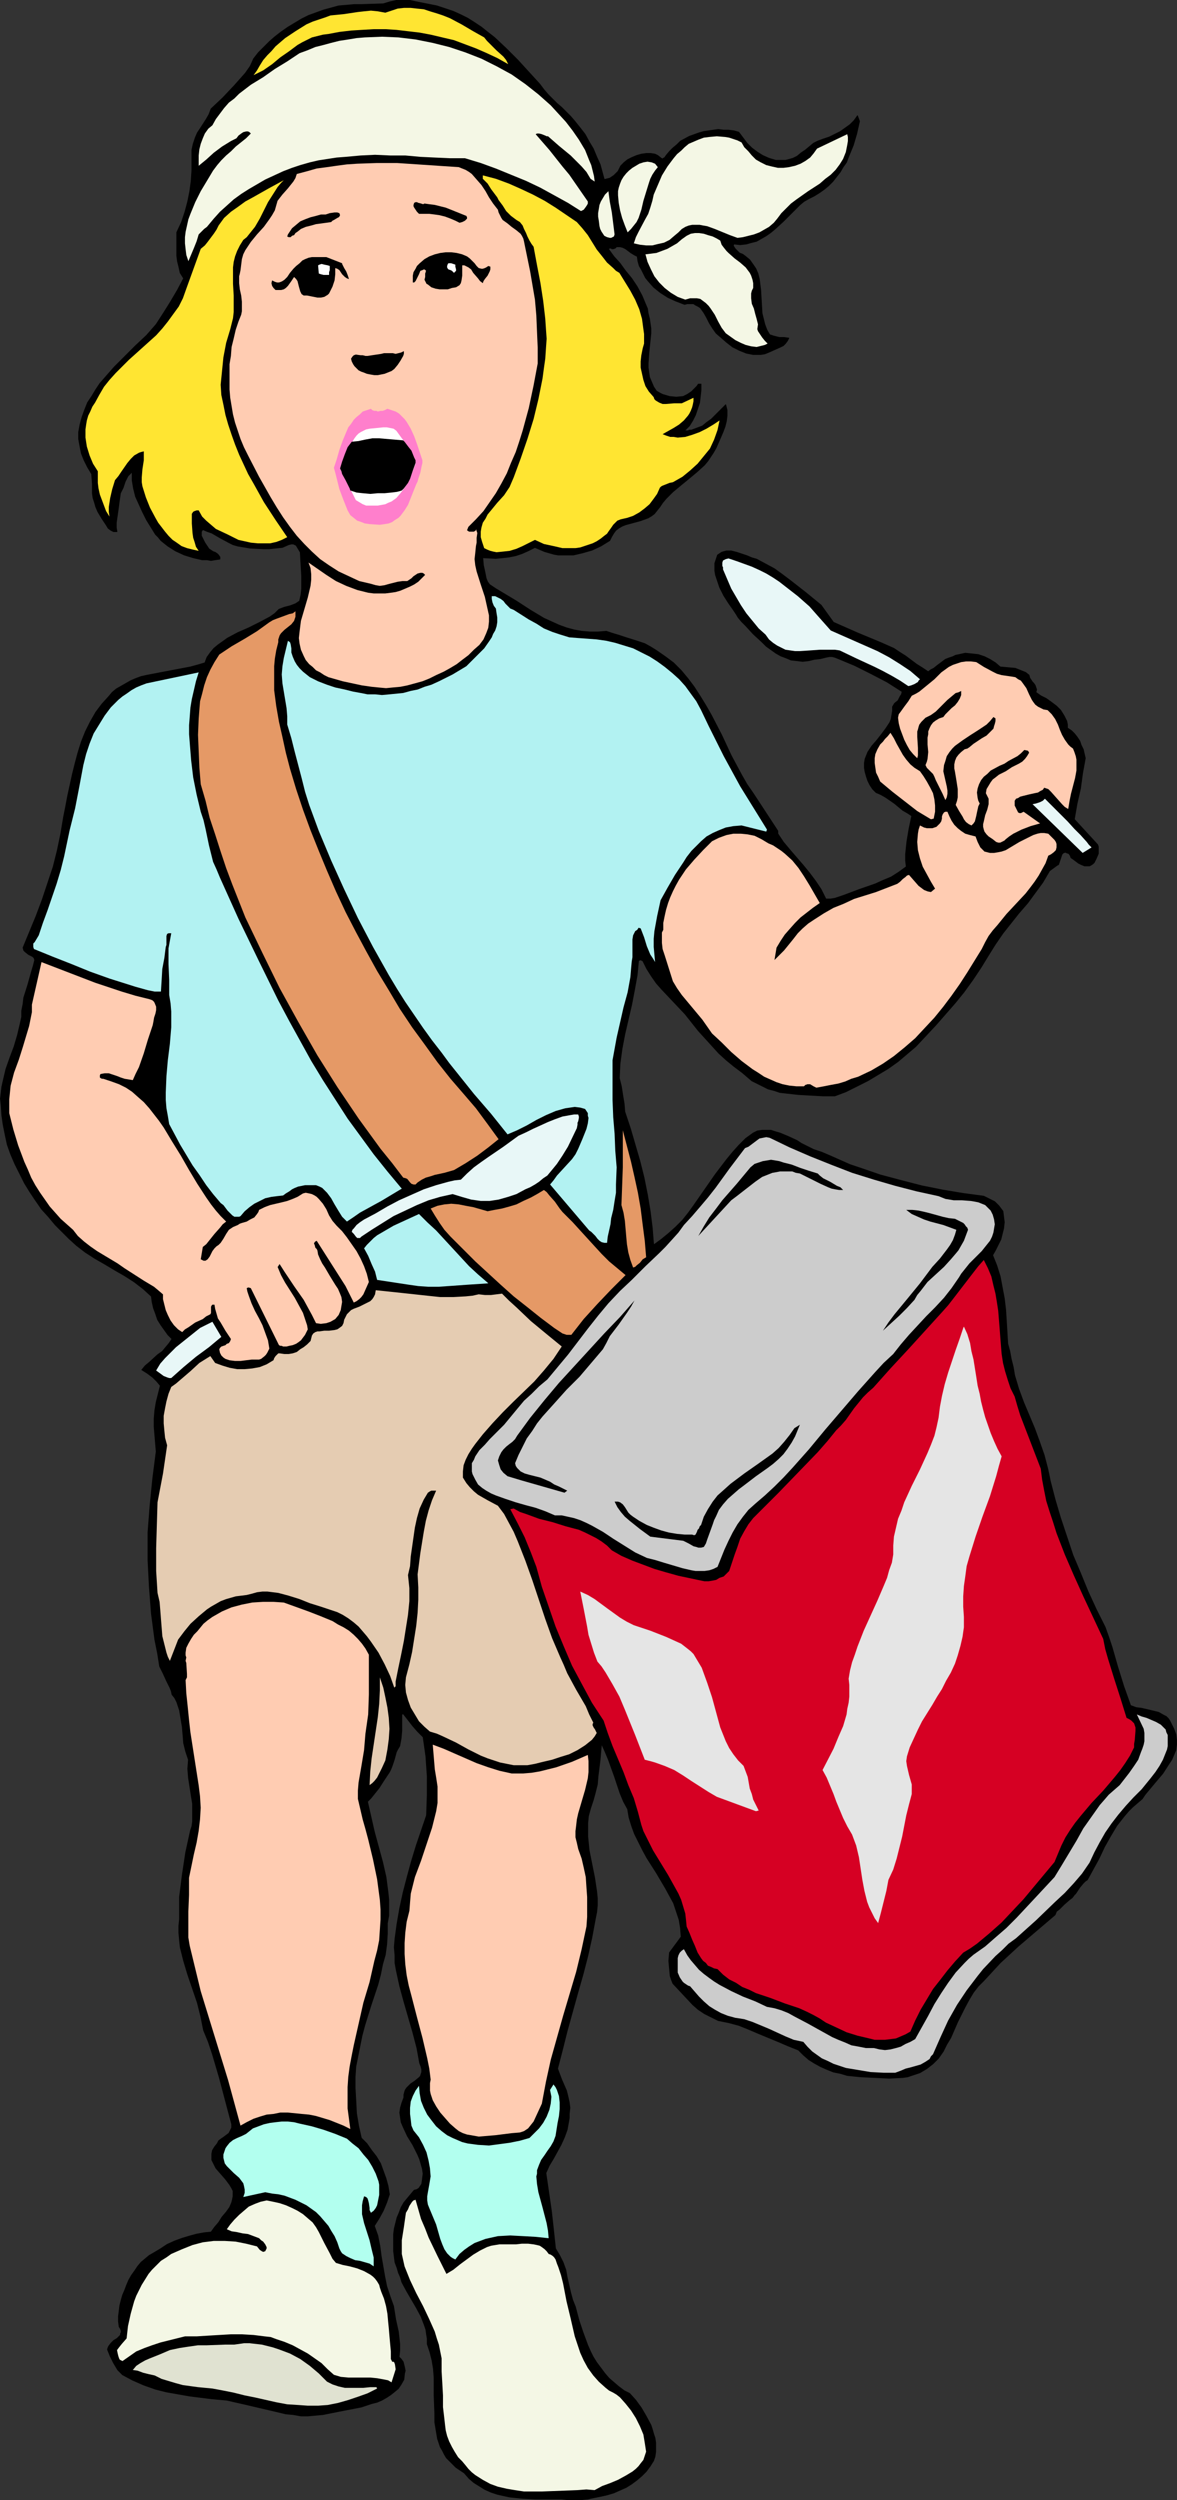 <?xml version="1.0" encoding="UTF-8" standalone="no"?>
<svg
   version="1.0"
   width="73.308mm"
   height="155.711mm"
   id="svg52"
   sodipodi:docname="Patriotic Child 2.wmf"
   xmlns:inkscape="http://www.inkscape.org/namespaces/inkscape"
   xmlns:sodipodi="http://sodipodi.sourceforge.net/DTD/sodipodi-0.dtd"
   xmlns="http://www.w3.org/2000/svg"
   xmlns:svg="http://www.w3.org/2000/svg">
  <rect width="100%" height="100%" fill="#333333" stroke="none"/>
  <sodipodi:namedview
     id="namedview52"
     pagecolor="#ffffff"
     bordercolor="#000000"
     borderopacity="0.25"
     inkscape:showpageshadow="2"
     inkscape:pageopacity="0.0"
     inkscape:pagecheckerboard="0"
     inkscape:deskcolor="#d1d1d1"
     inkscape:document-units="mm" />
  <defs
     id="defs1">
    <pattern
       id="WMFhbasepattern"
       patternUnits="userSpaceOnUse"
       width="6"
       height="6"
       x="0"
       y="0" />
  </defs>
  <path
     style="fill:#000000;fill-opacity:1;fill-rule:evenodd;stroke:#000000;stroke-width:0.162px;stroke-linecap:round;stroke-linejoin:round;stroke-miterlimit:4;stroke-dasharray:none;stroke-opacity:1"
     d="M 90.229,0.889 91.845,0.404 93.299,0.081 h 1.616 1.616 l 1.454,0.323 1.616,0.323 1.616,0.323 1.616,0.323 1.939,0.646 1.939,0.646 1.777,0.808 1.616,0.808 1.777,1.131 1.454,0.97 1.616,1.293 1.454,1.131 2.746,2.585 2.746,2.747 5.17,5.656 0.969,1.293 0.969,1.131 2.1,2.101 1.131,0.97 1.131,1.131 0.969,0.97 0.969,1.131 1.292,1.616 1.131,1.454 0.969,1.778 0.969,1.616 0.808,1.939 0.808,1.778 0.485,1.778 0.485,1.778 0.646,-0.162 0.646,-0.162 0.485,-0.323 0.485,-0.323 0.485,-0.485 0.485,-0.485 0.323,-0.646 0.323,-0.646 0.808,-0.808 0.808,-0.646 0.969,-0.485 1.131,-0.485 1.131,-0.323 1.131,-0.162 h 1.131 l 0.969,0.162 0.323,0.162 0.323,0.162 0.808,0.646 0.323,0.162 0.162,-0.162 0.323,-0.162 0.323,-0.485 0.808,-0.97 0.808,-0.808 0.969,-0.808 0.808,-0.808 2.1,-1.131 2.262,-0.808 1.131,-0.323 1.131,-0.162 2.262,-0.323 1.292,0.162 h 1.131 l 1.292,0.162 1.131,0.323 0.969,1.293 0.969,1.293 1.131,1.131 1.292,0.97 1.292,0.808 1.454,0.646 1.616,0.485 h 0.808 0.808 0.646 l 0.646,-0.162 1.131,-0.323 0.969,-0.485 0.969,-0.808 0.969,-0.646 0.969,-0.808 0.969,-0.808 0.969,-0.485 1.292,-0.485 1.454,-0.485 1.292,-0.646 1.292,-0.646 1.131,-0.808 1.131,-0.808 0.969,-0.97 0.808,-1.131 0.485,1.293 -0.646,2.909 -0.808,2.747 -1.131,2.747 -0.485,1.293 -0.808,1.131 -0.646,1.131 -1.777,2.262 -0.969,0.97 -0.969,0.808 -1.131,0.808 -1.292,0.808 -1.292,0.646 -1.131,0.646 -0.969,0.808 -1.939,1.939 -1.939,1.939 -1.939,1.778 -0.969,0.808 -1.131,0.808 -1.131,0.646 -1.131,0.646 -1.292,0.323 -1.131,0.323 -1.454,0.162 -1.454,-0.162 -0.162,0.323 0.162,0.323 0.323,0.485 0.485,0.485 0.485,0.485 0.808,0.323 0.646,0.485 0.969,0.808 0.808,1.131 0.646,0.97 0.485,1.131 0.323,1.293 0.323,2.585 0.162,2.747 0.162,2.747 0.323,1.293 0.323,1.293 0.485,1.293 0.646,1.131 0.485,0.162 0.485,0.162 1.292,0.323 h 1.131 l 1.131,0.162 -0.323,0.646 -0.485,0.646 -0.485,0.485 -0.646,0.323 -1.454,0.646 -1.454,0.646 -0.808,0.323 -0.969,0.162 h -0.808 -0.969 l -0.808,-0.162 -0.808,-0.162 -1.616,-0.646 -1.616,-0.808 -1.454,-1.131 -1.292,-1.131 -1.131,-0.97 -0.808,-1.131 -0.808,-1.293 -0.646,-1.293 -0.646,-1.131 -0.808,-1.131 -0.485,-0.323 -0.646,-0.323 -0.485,-0.323 h -0.646 -0.808 l -0.646,0.162 -2.1,-0.808 -1.777,-0.808 -1.777,-1.131 -1.616,-1.293 -1.292,-1.454 -0.646,-0.808 -0.485,-0.97 -0.485,-0.97 -0.485,-0.808 -0.323,-1.131 -0.162,-1.131 -0.646,-0.323 -0.808,-0.485 -0.646,-0.485 -0.646,-0.485 -0.646,-0.323 -0.646,-0.162 h -0.808 l -0.323,0.323 -0.485,0.162 h -0.323 l -0.162,-0.162 h -0.323 l -0.323,0.162 1.292,1.778 1.454,1.616 1.292,1.778 1.454,1.778 1.292,1.939 1.131,2.101 0.808,1.939 0.485,1.131 0.162,1.131 0.323,1.293 0.162,1.131 0.162,1.131 v 1.131 l -0.485,4.686 -0.162,2.424 v 0.97 l 0.162,1.131 0.162,1.131 0.485,1.131 0.485,1.131 0.646,0.97 0.808,0.485 0.646,0.323 1.616,0.485 1.616,0.162 1.616,-0.162 0.969,-0.485 0.969,-0.646 0.808,-0.808 0.485,-0.485 0.323,-0.485 h 0.646 v 1.454 l -0.162,1.454 -0.162,1.454 -0.485,1.454 -0.485,1.454 -0.646,1.293 -0.808,1.293 -0.485,0.485 -0.485,0.485 v 0.162 h 0.162 0.485 l 0.323,-0.162 h 0.485 l 1.292,-0.485 1.292,-0.485 0.969,-0.808 1.131,-0.808 1.777,-1.778 0.808,-0.808 0.808,-0.808 0.323,1.293 v 1.293 l -0.162,1.293 -0.323,1.293 -0.485,1.293 -0.485,1.131 -1.131,2.585 -0.646,1.131 -0.646,0.97 -0.646,0.97 -0.808,0.97 -1.777,1.616 -1.939,1.616 -1.777,1.454 -1.939,1.616 -1.616,1.616 -0.808,0.97 -0.646,0.97 -0.646,0.808 -0.646,0.808 -0.646,0.485 -0.808,0.485 -1.777,0.646 -1.777,0.485 -1.777,0.485 -0.808,0.323 -0.808,0.485 -0.646,0.485 -0.485,0.646 -0.485,0.808 -0.485,0.97 -2.1,1.293 -2.1,0.97 -2.262,0.646 -2.1,0.485 h -1.131 -1.131 -1.292 l -0.969,-0.162 -1.131,-0.323 -1.131,-0.323 -1.131,-0.485 -1.131,-0.485 -1.616,0.808 -1.454,0.646 -1.454,0.485 -1.616,0.323 -1.454,0.162 -1.616,0.162 -3.07,-0.162 0.162,1.778 0.323,1.454 0.323,1.616 0.323,0.808 0.485,0.646 1.454,0.97 1.616,0.97 3.231,1.939 3.231,2.101 3.231,1.939 1.777,0.808 1.777,0.808 1.777,0.646 1.777,0.485 1.777,0.323 1.939,0.162 h 1.939 l 1.939,-0.162 1.454,0.485 1.616,0.485 1.454,0.485 3.07,0.97 1.454,0.485 1.454,0.808 1.292,0.808 2.1,1.454 1.939,1.454 1.777,1.778 1.616,1.939 1.454,1.939 1.454,2.262 1.292,2.101 1.292,2.262 2.423,4.686 1.131,2.424 1.131,2.424 2.423,4.525 1.292,2.262 1.454,2.101 5.816,8.888 v 0.646 l 1.292,1.939 1.616,1.939 3.07,3.555 1.454,1.778 1.454,1.939 1.292,1.939 1.131,2.262 h 0.646 0.485 l 0.969,-0.162 0.485,-0.162 0.485,-0.162 0.969,-0.323 3.877,-1.454 3.716,-1.293 1.777,-0.808 1.939,-0.808 1.777,-1.131 1.777,-1.293 -0.162,-1.454 v -1.454 l 0.162,-1.616 0.162,-1.454 0.485,-2.909 0.646,-3.07 -0.969,-0.646 -1.131,-0.646 -1.939,-1.616 -2.1,-1.454 -1.131,-0.646 -1.131,-0.485 -0.808,-0.808 -0.646,-0.97 -0.485,-0.97 -0.323,-0.97 -0.323,-1.131 -0.162,-0.97 v -1.131 l 0.162,-0.97 0.323,-0.808 0.323,-0.808 0.969,-1.454 1.131,-1.293 1.131,-1.454 0.969,-1.293 0.969,-1.454 0.323,-0.808 0.162,-0.97 0.162,-0.97 v -0.97 l 0.485,-0.808 0.808,-0.646 0.485,-0.97 0.323,-0.485 0.162,-0.646 -1.777,-1.131 -1.777,-1.131 -3.716,-1.939 -3.877,-1.939 -3.877,-1.616 -0.808,-0.323 -0.646,-0.162 h -0.646 l -0.808,0.162 -1.292,0.323 -1.454,0.162 -1.292,0.323 -1.454,0.162 -1.292,-0.162 -1.454,-0.162 -1.131,-0.485 -1.292,-0.485 -1.131,-0.646 -1.131,-0.808 -1.131,-0.808 -0.969,-0.97 -2.1,-1.939 -1.777,-1.939 -0.969,-0.97 -0.808,-0.97 -0.485,-0.808 -0.646,-0.97 -1.131,-1.616 -1.131,-1.778 -0.969,-1.939 -0.646,-1.939 -0.323,-0.97 -0.162,-0.97 v -0.97 -0.808 l 0.323,-0.97 0.323,-0.97 0.485,-0.323 0.485,-0.323 0.485,-0.162 0.646,-0.162 h 1.131 l 1.292,0.323 2.423,0.808 1.131,0.485 1.131,0.323 2.1,1.131 2.1,1.131 1.777,1.293 1.939,1.454 3.716,2.909 3.554,2.909 v 0 l 2.908,4.04 5.493,2.424 5.816,2.424 1.454,0.646 1.454,0.646 1.454,0.97 1.292,0.808 2.585,1.939 1.292,0.808 1.454,0.97 0.646,-0.485 0.646,-0.323 0.808,-0.646 0.646,-0.485 1.292,-0.97 0.808,-0.323 0.969,-0.323 0.646,-0.323 0.808,-0.162 1.454,-0.323 1.616,0.162 1.454,0.162 1.454,0.485 1.292,0.646 1.292,0.808 1.131,0.97 1.777,0.162 1.777,0.162 0.808,0.323 0.808,0.323 0.808,0.323 0.808,0.646 0.162,0.646 0.323,0.485 0.323,0.485 0.323,0.323 0.323,0.485 0.162,0.485 0.162,0.485 -0.162,0.646 1.131,0.808 1.292,0.646 1.131,0.808 1.292,0.97 0.969,0.97 0.808,1.293 0.323,0.646 0.323,0.646 0.162,0.808 v 0.808 l 0.969,0.646 0.646,0.646 0.646,0.808 0.646,0.97 0.323,0.97 0.485,0.97 0.485,2.101 -0.646,3.555 -0.485,3.555 -0.808,3.555 -0.646,3.717 5.493,5.979 0.162,0.485 v 0.646 0.97 l -0.485,1.131 -0.485,0.97 -0.323,0.323 -0.485,0.323 -0.323,0.162 h -0.485 -0.646 l -0.808,-0.323 -0.646,-0.323 -1.292,-0.97 -0.485,-0.323 -0.162,-0.485 -0.323,-0.485 -0.485,-0.162 -0.323,-0.162 -0.485,0.162 -0.323,0.323 -0.323,0.97 -0.323,0.97 -0.162,0.485 -0.323,0.162 -1.777,1.293 -1.616,2.747 -1.777,2.424 -1.777,2.424 -2.1,2.424 -3.716,4.686 -1.777,2.585 -1.616,2.585 -1.777,2.909 -1.939,2.909 -2.1,2.909 -2.1,2.585 -2.262,2.585 -2.262,2.585 -4.685,5.009 -2.1,1.778 -2.1,1.778 -2.262,1.616 -2.423,1.454 -2.423,1.454 -2.585,1.293 -2.585,1.293 -2.585,0.97 h -2.746 l -2.908,-0.162 -2.908,-0.162 -2.908,-0.323 -1.454,-0.162 -1.454,-0.485 -1.292,-0.323 -1.292,-0.646 -1.292,-0.646 -1.292,-0.646 -1.131,-0.97 -1.131,-0.97 -1.939,-1.454 -1.777,-1.454 -1.777,-1.616 -1.616,-1.778 -1.616,-1.778 -1.616,-1.778 -3.07,-3.878 -2.746,-2.909 -2.746,-2.909 -1.292,-1.454 -1.131,-1.616 -1.131,-1.778 -0.969,-1.939 h -0.162 l -0.162,-0.162 h -0.162 -0.162 l -0.323,0.162 -0.323,3.393 -0.646,3.555 -0.646,3.393 -1.616,6.948 -0.646,3.393 -0.485,3.555 -0.162,3.393 0.485,1.939 0.323,2.101 0.323,1.939 0.162,1.939 1.292,3.878 1.131,3.878 1.131,3.878 0.969,3.878 0.808,4.04 0.646,3.878 0.485,3.878 0.323,4.04 1.777,-1.293 1.777,-1.454 1.616,-1.454 1.616,-1.616 1.292,-1.616 1.292,-1.778 2.585,-3.717 2.585,-3.717 2.585,-3.393 1.454,-1.778 1.454,-1.616 1.616,-1.616 1.777,-1.293 0.969,-0.485 1.131,-0.162 h 0.969 1.131 l 0.969,0.323 1.131,0.323 1.939,0.808 2.1,0.97 0.969,0.646 0.969,0.485 1.939,0.97 0.969,0.323 0.969,0.323 2.262,0.97 4.362,1.939 2.423,0.808 4.685,1.616 4.847,1.293 5.008,1.293 4.847,0.97 4.847,0.808 4.847,0.646 1.292,0.646 1.292,0.646 0.969,0.97 0.485,0.646 0.485,0.646 0.162,1.293 0.162,1.293 -0.162,1.454 -0.323,1.293 -0.323,1.293 -0.646,1.293 -0.646,1.293 -0.646,1.131 0.969,2.424 0.808,2.585 0.485,2.585 0.485,2.585 0.323,2.747 0.162,2.585 0.323,5.333 0.485,1.778 0.323,1.778 0.485,1.939 0.323,1.939 0.969,3.232 1.131,3.07 1.292,3.07 1.292,3.07 1.131,3.07 1.131,3.232 0.808,3.07 0.323,1.454 0.323,1.616 1.131,4.363 1.292,4.363 1.454,4.363 1.454,4.363 1.777,4.201 1.777,4.363 1.939,4.201 2.1,4.201 0.808,2.262 0.808,2.424 1.292,4.525 1.454,4.686 0.808,2.262 0.808,2.262 1.292,0.485 1.292,0.162 2.746,0.646 1.292,0.323 1.131,0.646 0.646,0.323 0.485,0.485 0.323,0.485 0.323,0.646 0.646,1.293 0.485,1.293 0.162,1.293 v 1.131 l -0.162,1.293 -0.485,1.131 -0.485,1.131 -0.646,0.97 -1.454,2.262 -1.777,2.101 -1.616,1.939 -0.808,0.97 -0.646,0.97 -1.131,0.97 -1.131,0.97 -0.969,0.97 -0.969,1.131 -1.777,2.262 -1.454,2.424 -1.454,2.585 -1.292,2.747 -2.746,5.009 -0.485,0.323 -0.485,0.485 -0.808,0.97 -0.646,0.97 -0.323,0.485 -0.323,0.323 -0.485,0.646 -0.646,0.485 -1.292,1.131 -1.131,1.131 -0.646,0.485 -0.323,0.808 -4.362,3.717 -4.362,3.717 -4.2,3.878 -3.877,4.201 -1.292,1.293 -1.131,1.454 -0.969,1.616 -0.969,1.778 -1.777,3.555 -1.616,3.717 -0.969,1.616 -0.808,1.616 -1.131,1.616 -1.292,1.293 -1.454,1.131 -0.808,0.485 -0.808,0.485 -0.969,0.323 -0.969,0.323 -0.969,0.323 -1.131,0.162 -3.231,0.162 -3.231,-0.162 -3.393,-0.162 -3.231,-0.323 -1.616,-0.485 -1.616,-0.323 -1.616,-0.646 -1.454,-0.646 -1.454,-0.808 -1.292,-0.808 -1.292,-1.131 -1.131,-1.131 -2.423,-0.97 -2.262,-0.97 -4.685,-1.939 -2.262,-0.97 -2.423,-0.97 -2.423,-0.646 -2.423,-0.485 -1.616,-0.808 -1.616,-0.808 -1.454,-0.97 -1.292,-1.131 -4.685,-5.009 -0.323,-0.808 -0.323,-0.97 -0.162,-1.778 -0.162,-1.778 0.162,-1.939 2.746,-3.717 -0.162,-2.101 -0.323,-1.939 -0.646,-1.939 -0.646,-1.939 -0.969,-1.778 -0.969,-1.778 -2.1,-3.555 -2.262,-3.555 -0.969,-1.778 -0.969,-1.939 -0.969,-1.939 -0.646,-1.778 -0.646,-2.101 -0.323,-1.939 -0.969,-1.778 -0.808,-1.939 -1.292,-3.878 -1.454,-4.04 -0.808,-1.939 -0.808,-1.778 -0.323,3.717 -0.485,3.878 -0.162,1.939 -0.485,1.939 -0.485,1.778 -0.646,1.939 -0.485,1.778 -0.162,1.616 v 1.616 1.616 l 0.162,1.616 0.162,1.616 0.646,3.232 0.646,3.232 0.485,3.232 0.162,1.616 v 1.616 l -0.162,1.616 -0.323,1.616 -0.808,4.363 -0.969,4.363 -1.131,4.363 -1.292,4.525 -2.423,8.726 -1.131,4.525 -1.131,4.363 0.485,1.293 0.485,1.293 1.131,2.585 0.323,1.293 0.323,1.454 0.162,1.293 -0.162,1.454 v 0.97 l -0.162,0.97 -0.323,1.778 -0.646,1.778 -0.808,1.778 -1.777,3.232 -0.969,1.616 -0.808,1.778 1.292,8.888 0.485,4.363 0.485,4.525 0.485,0.808 0.485,0.808 0.808,1.616 0.646,1.778 0.323,1.778 0.808,3.555 0.485,1.778 0.646,1.616 0.808,3.07 0.969,2.909 1.131,3.07 0.646,1.454 0.646,1.293 0.808,1.293 0.969,1.293 0.969,1.293 0.969,1.131 1.131,0.97 1.131,0.97 1.292,0.97 1.292,0.646 1.454,1.616 1.292,1.778 1.131,1.939 1.131,2.101 0.323,0.97 0.323,1.131 0.323,0.97 0.162,1.131 v 1.131 0.97 l -0.162,1.131 -0.323,0.97 -0.808,1.293 -0.969,1.293 -0.969,0.97 -1.131,0.97 -1.292,0.97 -1.292,0.808 -1.454,0.646 -1.454,0.646 -1.616,0.485 -1.454,0.323 -1.616,0.323 -1.454,0.323 -1.616,0.162 h -1.454 -1.616 l -1.454,-0.162 h -6.139 l -3.07,-0.162 -3.07,-0.323 -1.454,-0.323 -1.454,-0.323 -1.454,-0.485 -1.454,-0.646 -1.292,-0.808 -1.292,-0.808 -1.131,-0.97 -1.131,-1.293 -0.969,-0.646 -0.969,-0.646 -0.808,-0.808 -0.808,-0.808 -0.646,-0.646 -0.485,-0.808 -0.485,-0.97 -0.485,-0.808 -0.646,-1.939 -0.323,-1.939 -0.323,-1.939 v -2.101 l -0.162,-4.201 v -4.201 l -0.162,-2.101 -0.323,-1.939 -0.485,-1.939 -0.646,-1.939 v -1.293 l -0.162,-0.97 -0.162,-1.131 -0.323,-0.97 -0.808,-2.101 -1.131,-2.101 -1.131,-1.939 -1.131,-1.939 -1.131,-2.101 -0.323,-1.131 -0.485,-1.131 -0.323,-1.131 -0.485,-1.293 -0.162,-1.293 -0.162,-1.293 v -1.293 -1.293 -1.454 l 0.162,-1.293 0.323,-1.293 0.323,-1.293 0.485,-1.131 0.485,-1.293 0.646,-1.131 0.808,-0.97 0.808,-0.97 0.808,-0.97 0.646,-0.162 0.485,-0.323 0.323,-0.485 0.323,-0.485 0.162,-1.131 0.162,-1.293 -0.162,-1.131 -0.323,-1.131 -0.323,-1.131 -0.485,-1.131 -1.131,-2.262 -1.292,-2.101 -0.969,-2.101 -0.485,-1.131 -0.162,-1.131 -0.162,-1.131 0.162,-1.131 0.323,-1.131 0.485,-1.293 v -0.646 l 0.162,-0.646 0.162,-0.485 0.323,-0.485 0.969,-0.97 0.969,-0.646 0.969,-0.808 0.323,-0.323 0.162,-0.485 0.162,-0.485 v -0.646 l -0.162,-0.646 -0.323,-0.808 -0.323,-1.778 -0.323,-1.778 -0.969,-3.717 -2.1,-7.272 -0.969,-3.555 -0.808,-3.717 -0.323,-1.778 v -1.778 l -0.162,-1.939 0.162,-1.939 0.485,-3.555 0.646,-3.717 0.808,-3.717 0.969,-3.717 0.969,-3.555 1.131,-3.717 2.423,-7.11 0.162,-4.686 V 418.117 l -0.323,-4.686 -0.323,-2.262 -0.323,-2.262 -1.292,-1.293 -1.131,-1.293 -1.131,-1.454 -1.131,-1.454 -0.323,0.162 v 1.939 1.939 l -0.162,1.778 -0.323,1.778 -0.485,0.808 -0.323,0.646 -0.485,1.778 -0.485,1.454 -0.323,0.808 -0.323,0.646 -1.292,1.939 -1.131,1.778 -1.292,1.616 -0.646,0.808 -0.808,0.808 0.808,3.555 0.808,3.555 0.969,3.555 0.969,3.555 0.808,3.555 0.485,3.717 0.162,1.616 v 1.939 1.778 l -0.323,1.778 v 2.424 l -0.162,2.585 -0.323,2.424 -0.646,2.262 -0.485,2.424 -0.646,2.424 -1.616,4.848 -1.454,4.686 -0.646,2.424 -0.485,2.424 -0.485,2.424 -0.485,2.424 -0.162,2.424 v 2.585 l 0.162,2.909 0.162,3.07 0.485,2.909 0.323,1.454 0.323,1.454 1.292,1.293 1.131,1.616 1.131,1.454 0.969,1.616 0.646,1.778 0.646,1.778 0.485,1.778 0.323,1.939 -0.646,1.939 -0.808,1.939 -0.969,1.778 -1.131,1.778 0.808,2.262 0.485,2.424 0.323,2.424 0.808,4.686 0.485,2.424 0.808,2.424 0.808,2.262 0.485,3.07 0.323,1.454 0.323,1.454 0.162,1.454 0.162,1.454 v 1.616 l -0.162,1.454 0.485,0.485 0.485,0.646 0.162,0.646 0.162,0.646 0.162,0.808 -0.162,0.646 -0.162,1.454 -0.646,1.131 -0.646,0.97 -0.969,0.808 -0.808,0.646 -0.969,0.646 -1.131,0.646 -1.131,0.485 -1.292,0.323 -2.423,0.808 -5.008,0.97 -2.423,0.485 -1.616,0.323 -1.777,0.162 -1.777,0.162 h -1.616 l -1.777,-0.323 -1.777,-0.162 -3.393,-0.808 -6.947,-1.616 -3.554,-0.808 -1.777,-0.162 -1.777,-0.162 -2.585,-0.323 -2.585,-0.323 -2.746,-0.485 -2.746,-0.485 -2.585,-0.646 -2.746,-0.97 -2.585,-1.131 -2.423,-1.293 -1.131,-1.131 -0.969,-1.616 -0.808,-1.616 -0.323,-0.808 -0.323,-0.808 0.162,-0.485 0.162,-0.323 0.485,-0.646 0.646,-0.646 0.808,-0.485 0.485,-0.485 0.323,-0.323 v -0.323 l 0.162,-0.323 v -0.323 l -0.162,-0.485 -0.323,-0.485 -0.162,-1.293 v -1.131 l 0.162,-1.293 0.162,-1.293 0.323,-1.293 0.323,-1.131 0.485,-1.131 0.485,-1.293 0.485,-1.131 0.646,-1.131 0.808,-1.131 0.646,-0.97 0.808,-0.97 0.969,-0.808 0.969,-0.808 1.131,-0.646 1.616,-0.97 1.454,-0.97 1.777,-0.808 1.777,-0.646 1.616,-0.485 1.777,-0.485 1.777,-0.323 1.616,-0.162 0.808,-1.131 0.969,-1.131 0.808,-1.293 0.969,-1.131 0.808,-1.131 0.485,-1.131 0.162,-0.646 0.162,-0.808 v -0.646 -0.646 l -0.323,-0.646 -0.485,-0.808 -0.969,-1.293 -1.131,-1.293 -1.131,-1.293 -0.323,-0.646 -0.323,-0.646 -0.323,-0.646 v -0.808 -0.646 l 0.162,-0.808 0.485,-0.808 0.646,-0.808 0.323,-0.646 0.646,-0.485 0.485,-0.323 0.646,-0.485 0.646,-0.485 0.323,-0.646 0.323,-0.646 v -0.323 -0.485 l -1.454,-5.494 -1.454,-5.494 -1.616,-5.494 -0.969,-2.909 -1.131,-2.747 -0.323,-1.616 -0.323,-1.616 -0.808,-3.232 -2.262,-6.625 -0.969,-3.232 -0.808,-3.232 -0.162,-1.616 -0.162,-1.778 v -1.616 l 0.162,-1.616 v -2.585 -2.585 l 0.646,-5.171 0.808,-5.332 1.131,-5.171 0.323,-0.97 0.162,-1.131 v -2.101 -2.101 l -0.323,-1.939 -0.646,-4.201 -0.162,-2.101 0.162,-2.101 -0.646,-1.939 -0.485,-1.939 -0.323,-3.878 -0.323,-1.939 -0.323,-1.939 -0.646,-1.939 -0.485,-0.97 -0.646,-0.808 -0.162,-0.808 -0.323,-0.808 -0.808,-1.616 -0.808,-1.778 -0.808,-1.616 -0.485,-3.07 -0.646,-3.232 -0.808,-6.14 -0.485,-6.302 -0.323,-6.302 v -6.464 l 0.485,-6.302 0.646,-6.464 0.808,-6.302 -0.162,-1.939 -0.162,-1.939 -0.162,-1.939 v -1.939 l 0.162,-1.939 0.323,-1.939 0.485,-1.939 0.485,-1.939 -0.808,-0.97 -0.969,-0.97 -1.292,-0.97 -1.292,-0.808 0.808,-0.97 0.969,-0.808 1.939,-1.778 1.131,-0.808 0.808,-0.97 0.808,-0.97 0.646,-0.97 -0.969,-0.97 -0.808,-1.131 -0.808,-1.131 -0.808,-1.293 -0.485,-1.454 -0.485,-1.293 -0.323,-1.454 -0.162,-1.293 -1.939,-1.778 -2.1,-1.616 -2.262,-1.454 -2.262,-1.293 -2.423,-1.454 -2.262,-1.293 -2.262,-1.454 -2.1,-1.616 -1.777,-1.616 -1.616,-1.616 -1.616,-1.616 -1.616,-1.939 -1.616,-1.778 -1.454,-2.101 -1.292,-1.939 -1.292,-2.101 -1.131,-2.262 -1.131,-2.262 -0.969,-2.262 -0.808,-2.262 -0.485,-2.262 -0.485,-2.424 -0.323,-2.262 -0.162,-2.424 -0.162,-1.454 0.162,-1.293 0.162,-1.454 0.323,-1.454 0.646,-2.747 0.969,-2.747 0.969,-2.585 0.808,-2.747 0.646,-2.747 0.323,-1.454 v -1.454 l 0.323,-1.616 0.162,-1.454 0.969,-3.07 0.808,-2.909 0.485,-1.616 0.323,-1.293 -0.162,-0.485 -0.323,-0.323 -0.969,-0.485 -0.808,-0.646 -0.323,-0.323 -0.162,-0.646 3.07,-7.433 1.454,-3.878 1.292,-3.878 1.292,-3.878 0.969,-3.878 0.808,-3.878 0.646,-3.878 0.485,-2.424 0.485,-2.585 1.131,-5.171 0.646,-2.585 0.646,-2.424 0.808,-2.585 0.969,-2.424 1.131,-2.262 1.292,-2.262 1.454,-1.939 1.616,-1.778 0.808,-0.97 0.969,-0.808 1.131,-0.646 1.131,-0.646 1.131,-0.646 1.131,-0.485 1.292,-0.485 1.454,-0.323 3.393,-0.646 3.393,-0.646 3.393,-0.646 1.777,-0.485 1.616,-0.485 0.485,-1.293 0.808,-1.131 0.808,-0.97 0.969,-0.808 1.131,-0.808 1.131,-0.808 2.423,-1.293 2.585,-1.131 2.585,-1.293 2.423,-1.293 1.131,-0.808 0.969,-0.97 1.292,-0.485 1.292,-0.323 1.292,-0.485 0.969,-0.646 0.323,-1.454 0.162,-1.454 v -2.909 l -0.162,-2.747 -0.162,-2.909 -0.969,-1.616 -0.323,-0.162 -0.323,-0.162 h -0.485 l -0.646,0.162 -1.454,0.646 -1.616,0.162 -1.454,0.162 h -1.454 l -3.07,-0.162 -2.908,-0.485 -1.131,-0.323 -0.969,-0.485 -2.1,-1.131 -1.939,-1.131 -0.969,-0.323 -1.131,-0.485 -0.323,0.485 v 0.485 0.485 l 0.323,0.646 0.485,0.97 0.646,0.97 0.323,0.485 0.969,0.646 0.485,0.162 0.485,0.323 0.323,0.323 0.323,0.485 v 0.485 l -1.131,0.162 -0.969,0.162 -0.969,-0.162 h -1.131 l -2.1,-0.485 -2.1,-0.646 -2.1,-0.97 -1.777,-1.131 -1.616,-1.293 -0.646,-0.808 -0.646,-0.646 -2.1,-3.393 -0.969,-1.939 -0.808,-1.778 -0.808,-1.778 -0.485,-1.939 -0.323,-1.939 v -1.939 l -0.485,0.485 -0.485,0.485 -0.646,1.293 -0.485,1.454 -0.646,1.293 -0.162,1.131 -0.162,1.131 -0.162,1.293 -0.162,1.131 -0.323,2.262 v 1.131 l 0.162,0.97 h -0.808 l -0.646,-0.323 -0.646,-0.485 -0.485,-0.808 -0.969,-1.454 -0.969,-1.616 -0.485,-1.131 -0.323,-1.131 -0.323,-0.97 -0.162,-1.131 v -2.262 l -0.162,-2.262 -0.969,-1.616 -0.808,-1.616 -0.646,-1.616 -0.323,-1.616 -0.323,-1.778 v -1.616 l 0.323,-1.778 0.485,-1.778 0.646,-1.778 0.646,-1.616 0.969,-1.454 0.969,-1.616 0.969,-1.454 1.131,-1.293 2.262,-2.585 2.585,-2.585 2.423,-2.424 2.585,-2.424 2.262,-2.585 1.777,-2.747 1.616,-2.585 1.616,-2.747 1.454,-2.747 -0.808,-1.293 -0.323,-1.454 -0.323,-1.293 -0.162,-1.293 v -2.909 -2.585 l 1.131,-2.424 0.808,-2.424 0.646,-2.424 0.485,-2.424 0.323,-2.424 0.162,-2.424 v -2.424 -2.424 l 0.323,-1.454 0.485,-1.454 0.485,-1.131 0.646,-0.97 1.454,-2.262 0.646,-1.131 0.485,-1.293 2.746,-2.585 2.746,-2.909 1.292,-1.454 1.292,-1.454 1.131,-1.616 0.808,-1.778 1.131,-1.454 1.292,-1.293 1.292,-1.293 1.292,-1.131 1.454,-1.131 1.616,-1.131 1.616,-0.97 1.616,-0.97 1.616,-0.808 1.777,-0.646 1.777,-0.646 1.777,-0.485 1.777,-0.485 1.939,-0.162 1.777,-0.162 h 1.777 z"
     id="path1" />
  <path
     style="fill:#ffe532;fill-opacity:1;fill-rule:evenodd;stroke:none"
     d="M 90.714,2.989 92.168,2.505 93.622,2.02 95.076,1.858 h 1.616 l 1.454,0.162 1.616,0.162 1.454,0.485 1.616,0.485 1.454,0.485 1.616,0.646 2.746,1.454 2.746,1.616 2.585,1.454 0.646,0.808 0.808,0.808 1.454,1.454 1.616,1.454 0.646,0.808 0.485,0.97 -2.585,-1.454 -2.423,-1.131 -2.585,-1.131 -2.585,-0.97 -2.585,-0.97 L 104.123,8.807 101.377,8.16 98.792,7.676 96.045,7.352 93.299,7.029 90.714,6.868 h -2.746 l -2.746,0.162 -2.585,0.162 -2.746,0.323 -2.585,0.485 -1.292,0.162 -1.292,0.323 -1.292,0.323 -2.262,1.131 -1.131,0.646 -1.939,1.454 -2.1,1.454 -1.939,1.616 -2.1,1.454 -2.262,1.131 0.808,-1.131 0.646,-1.131 0.808,-1.293 0.969,-1.131 0.969,-0.97 0.969,-1.131 2.262,-1.939 2.423,-1.616 2.585,-1.616 1.454,-0.646 1.454,-0.485 1.454,-0.485 1.292,-0.485 3.231,-0.323 3.231,-0.485 1.454,-0.162 1.616,-0.162 1.616,0.162 z"
     id="path2" />
  <path
     style="fill:#f4f7e5;fill-opacity:1;fill-rule:evenodd;stroke:none"
     d="m 129.649,24.804 1.777,1.939 1.777,1.939 1.616,2.101 1.454,2.101 1.454,2.424 0.969,2.424 0.485,1.131 0.323,1.293 0.323,1.293 0.162,1.293 -0.969,-0.646 -0.969,-1.616 -1.131,-1.293 -1.292,-1.293 -1.292,-1.293 -2.746,-2.262 -2.585,-2.262 h -0.323 l -0.323,-0.162 -0.808,-0.323 -0.646,-0.162 h -0.485 l -0.323,0.162 3.231,3.717 3.07,3.878 1.616,1.939 1.454,2.101 1.454,2.101 1.454,2.101 v 0.485 l -0.162,0.323 -0.323,0.485 -0.485,0.646 -0.646,0.323 -3.07,-1.939 -3.231,-1.778 -3.231,-1.778 -3.393,-1.616 -3.554,-1.454 -3.554,-1.454 -3.554,-1.293 -3.716,-1.131 h -3.554 l -3.554,-0.162 -3.393,-0.162 -3.554,-0.323 H 91.845 l -3.554,-0.162 -3.393,0.162 -3.554,0.323 -2.1,0.162 -2.1,0.323 -2.1,0.323 -2.1,0.485 -2.262,0.646 -1.939,0.646 -2.1,0.808 -2.1,0.97 -2.1,0.97 -1.939,1.131 -1.939,1.131 -1.777,1.131 -1.777,1.293 -1.616,1.454 -1.616,1.454 -1.454,1.616 -0.808,0.97 -0.808,0.97 -0.646,0.485 -0.485,0.485 -0.808,0.808 -0.485,1.616 -0.646,1.616 -1.292,3.07 -0.485,-1.454 -0.162,-1.293 -0.162,-1.454 v -1.454 l 0.162,-1.293 0.323,-1.454 0.323,-1.454 0.485,-1.293 1.131,-2.747 1.292,-2.585 1.454,-2.424 1.454,-2.424 0.969,-1.293 0.969,-1.131 1.131,-1.131 1.131,-0.97 1.131,-1.131 2.423,-1.939 1.131,-1.131 -0.323,-0.323 -0.323,-0.162 h -0.162 -0.323 l -0.646,0.162 -0.485,0.323 -0.646,0.485 -0.485,0.646 -0.646,0.323 -0.646,0.323 -2.1,1.293 -1.939,1.454 -1.777,1.616 -1.777,1.454 V 37.893 36.6 l 0.162,-1.454 0.323,-1.293 0.485,-1.293 0.485,-1.131 0.808,-1.131 0.969,-0.808 0.808,-1.454 0.969,-1.293 0.969,-1.293 1.131,-1.293 1.292,-0.97 1.131,-1.131 2.746,-2.101 2.908,-1.778 2.746,-1.939 2.908,-1.778 2.908,-1.939 1.777,-0.646 1.939,-0.808 1.939,-0.485 1.777,-0.485 1.939,-0.485 2.1,-0.323 1.939,-0.323 1.939,-0.162 4.039,-0.162 3.877,0.162 4.039,0.485 4.039,0.808 3.877,0.97 3.877,1.293 3.716,1.454 3.554,1.778 3.554,1.939 3.231,2.262 3.07,2.424 z"
     id="path3" />
  <path
     style="fill:#ffe532;fill-opacity:1;fill-rule:evenodd;stroke:none"
     d="m 66.804,42.418 -0.646,0.646 -0.808,0.97 -1.131,1.778 -1.131,1.778 -0.969,1.939 -0.969,1.939 -1.131,1.939 -1.292,1.616 -0.646,0.808 -0.808,0.646 -0.808,1.293 -0.646,1.293 -0.485,1.293 -0.323,1.293 -0.162,1.293 v 1.293 2.585 l 0.162,2.747 v 2.585 1.293 l -0.162,1.454 -0.323,1.293 -0.323,1.293 -0.485,1.616 -0.485,1.616 -0.646,3.393 -0.323,3.232 -0.323,3.232 0.162,2.424 0.485,2.262 0.485,2.424 0.646,2.262 0.808,2.424 0.808,2.262 0.969,2.424 2.1,4.525 1.292,2.262 2.423,4.363 2.746,4.201 2.746,4.04 -1.292,0.646 -1.292,0.485 -1.454,0.323 h -1.454 -1.454 l -1.616,-0.162 -2.908,-0.646 -2.585,-1.293 -2.746,-1.293 -1.131,-0.97 -1.131,-0.97 -0.969,-0.97 -0.808,-1.454 h -0.485 l -0.485,0.162 -0.323,0.162 -0.323,0.485 v 2.262 l 0.162,2.262 0.162,1.131 0.323,0.97 0.323,1.131 0.646,0.97 -1.454,-0.323 -1.292,-0.323 -1.292,-0.485 -1.131,-0.808 -0.969,-0.646 -0.969,-0.97 -0.808,-0.97 -1.616,-2.101 -0.646,-1.131 -1.292,-2.424 -0.969,-2.424 -0.808,-2.585 -0.162,-0.97 v -1.131 l 0.162,-1.939 0.323,-2.101 v -0.97 -1.131 l -0.646,0.162 -0.485,0.162 -1.131,0.646 -0.808,0.808 -0.808,0.97 -1.454,2.101 -0.646,0.97 -0.808,0.97 -0.646,2.101 -0.485,2.101 -0.323,2.101 v 1.131 l 0.162,1.131 -0.808,-1.293 -0.485,-1.293 -0.485,-1.293 -0.485,-1.293 -0.323,-1.454 -0.162,-1.293 v -1.454 -1.293 l -1.131,-1.778 -0.808,-1.939 -0.646,-2.101 -0.323,-2.101 v -0.97 -0.97 l 0.162,-1.131 0.162,-0.97 0.323,-1.131 0.485,-0.97 0.485,-1.131 0.646,-0.97 0.969,-1.778 1.131,-1.939 1.292,-1.616 1.454,-1.616 3.07,-3.07 3.231,-2.909 3.231,-2.909 1.454,-1.616 1.292,-1.616 1.292,-1.778 1.292,-1.778 0.969,-1.939 0.808,-2.262 3.393,-9.372 0.969,-0.808 0.646,-0.808 1.454,-1.939 0.646,-0.97 0.485,-0.97 1.292,-1.778 1.616,-1.454 1.616,-1.131 1.777,-1.293 1.777,-0.97 3.716,-2.101 z"
     id="path4" />
  <path
     style="fill:#ffccb2;fill-opacity:1;fill-rule:evenodd;stroke:none"
     d="m 108,39.347 0.808,0.323 0.808,0.323 0.808,0.485 0.646,0.485 1.131,1.293 1.131,1.293 0.969,1.454 0.808,1.454 0.969,1.454 1.131,1.454 0.162,0.646 0.323,0.646 0.323,0.646 0.323,0.485 1.131,0.808 0.969,0.808 1.131,0.808 0.969,0.808 0.323,0.485 0.323,0.646 0.162,0.646 0.162,0.808 1.292,6.302 1.131,6.625 0.323,3.717 0.162,3.878 0.162,3.717 v 3.717 l -0.969,5.171 -1.131,5.333 -1.454,5.333 -0.808,2.585 -0.808,2.424 -1.131,2.585 -0.969,2.424 -1.292,2.424 -1.292,2.262 -1.454,2.101 -1.454,2.101 -1.777,1.939 -1.777,1.778 -0.323,0.808 0.485,0.323 h 0.646 0.485 l 0.485,-0.323 v -0.323 l 0.162,0.485 0.162,0.485 -0.162,1.131 v 1.131 l -0.162,0.808 -0.162,1.616 -0.162,1.454 0.162,1.454 0.323,1.454 0.969,3.07 0.969,2.909 0.323,1.454 0.323,1.454 0.323,1.454 v 1.454 l -0.162,1.454 -0.485,1.293 -0.646,1.454 -0.485,0.646 -0.485,0.646 -1.292,1.131 -1.292,1.293 -1.292,0.97 -1.454,1.131 -1.616,0.97 -1.454,0.808 -1.777,0.808 -1.616,0.808 -1.616,0.646 -1.777,0.485 -1.777,0.485 -1.616,0.323 -1.777,0.162 -1.616,0.162 -1.777,-0.162 -1.616,-0.162 -2.262,-0.323 -2.262,-0.485 -2.262,-0.485 -2.262,-0.646 -1.131,-0.323 -0.969,-0.485 -0.969,-0.646 -0.969,-0.485 -0.808,-0.808 -0.808,-0.646 -0.808,-0.97 -0.485,-0.97 -0.646,-1.454 -0.323,-1.454 -0.162,-1.293 0.162,-1.454 0.162,-1.293 0.162,-1.293 0.808,-2.747 0.808,-2.747 0.646,-2.747 0.162,-1.454 v -1.293 l -0.162,-1.454 -0.485,-1.293 2.1,1.454 2.1,1.454 2.262,1.454 2.423,1.131 2.585,0.97 1.292,0.323 1.292,0.323 1.292,0.162 h 1.454 1.292 l 1.292,-0.162 1.131,-0.162 1.131,-0.323 1.131,-0.485 1.131,-0.485 0.969,-0.485 0.969,-0.646 0.808,-0.808 0.808,-0.808 -0.323,-0.323 -0.323,-0.162 h -0.485 l -0.646,0.162 -0.485,0.323 -0.485,0.323 -0.485,0.485 -0.485,0.323 -0.485,0.323 h -1.131 l -1.131,0.162 -1.939,0.485 -1.131,0.323 -1.131,0.162 -0.969,-0.162 -1.131,-0.323 -2.746,-0.646 -2.423,-1.131 -2.423,-1.131 -2.262,-1.454 -2.1,-1.454 -1.939,-1.778 -1.777,-1.778 -1.777,-1.939 -1.616,-2.101 -1.616,-2.262 -1.454,-2.262 -1.454,-2.424 -2.746,-4.848 -2.585,-5.009 -0.969,-1.939 -0.808,-1.939 -0.646,-1.939 -0.646,-1.939 -0.485,-1.939 -0.323,-1.939 -0.323,-1.939 -0.162,-1.939 v -1.939 -2.101 -1.939 l 0.323,-1.939 0.162,-2.101 0.485,-1.939 0.485,-2.101 0.646,-1.939 0.323,-0.808 0.323,-0.808 0.162,-0.808 v -0.808 -1.454 l -0.162,-1.454 -0.323,-1.454 -0.162,-1.454 v -1.616 l 0.162,-0.646 0.162,-0.808 0.162,-1.293 0.162,-1.293 0.323,-1.131 0.485,-0.97 0.646,-0.97 0.646,-0.97 1.454,-1.778 1.616,-1.778 1.292,-1.778 0.646,-0.97 0.646,-1.131 0.323,-1.131 0.323,-1.131 1.131,-1.454 1.292,-1.454 1.292,-1.616 0.485,-0.808 0.323,-0.97 2.423,-0.646 2.262,-0.646 2.423,-0.323 2.262,-0.323 2.423,-0.323 2.423,-0.162 4.685,-0.162 h 4.685 l 4.847,0.323 z"
     id="path5" />
  <path
     style="fill:#000000;fill-opacity:1;fill-rule:evenodd;stroke:none"
     d="m 79.89,50.174 0.162,0.485 -0.162,0.323 -0.162,0.162 -0.323,0.162 -0.808,0.485 -0.323,0.162 -0.323,0.323 -1.131,0.162 -2.423,0.323 -1.131,0.323 -1.292,0.323 -1.131,0.485 -0.808,0.646 -0.485,0.323 -0.323,0.485 -0.485,0.162 -0.323,0.323 h -0.485 l -0.323,-0.162 0.162,-0.485 0.323,-0.485 0.646,-0.97 0.969,-0.808 0.969,-0.808 1.131,-0.485 1.292,-0.485 1.292,-0.323 1.131,-0.323 h 0.485 0.646 l 0.969,-0.323 1.131,-0.162 h 0.646 z"
     id="path6" />
  <path
     style="fill:#000000;fill-opacity:1;fill-rule:evenodd;stroke:none"
     d="m 80.536,62.132 0.485,0.97 0.485,0.808 0.323,0.808 0.323,0.97 -0.485,-0.162 -0.485,-0.323 -0.646,-0.646 -0.646,-0.97 -0.485,-0.323 -0.485,-0.162 v 1.454 l -0.162,1.454 -0.485,1.454 -0.323,0.646 -0.323,0.646 -0.162,0.323 -0.323,0.323 -0.808,0.485 -0.808,0.162 H 74.72 L 73.104,69.727 72.297,69.565 h -0.808 l -0.485,-0.323 -0.323,-0.646 -0.323,-1.131 -0.323,-1.293 -0.323,-0.485 -0.485,-0.485 -0.323,0.485 -0.323,0.485 -0.808,1.131 -0.485,0.485 -0.485,0.323 -0.646,0.162 h -0.646 -0.323 -0.323 l -0.485,-0.485 -0.323,-0.485 -0.162,-0.646 0.162,-0.646 0.646,0.323 0.485,0.162 h 0.485 l 0.485,-0.162 0.323,-0.162 0.485,-0.323 0.646,-0.646 0.646,-0.97 0.808,-0.97 0.646,-0.646 0.808,-0.646 0.646,-0.646 0.646,-0.323 0.808,-0.323 0.808,-0.162 h 1.777 1.616 l 3.716,1.454 z"
     id="path7" />
  <path
     style="fill:#000000;fill-opacity:1;fill-rule:evenodd;stroke:none"
     d="m 109.778,50.82 0.162,0.323 v 0.323 l -0.162,0.162 -0.323,0.323 -0.646,0.323 -0.646,0.162 -0.969,-0.485 -1.131,-0.485 -1.292,-0.485 -1.292,-0.323 -1.131,-0.162 -1.292,-0.162 h -1.292 -1.131 l -0.485,-0.485 -0.323,-0.485 -0.323,-0.485 -0.162,-0.323 v -0.323 l 0.162,-0.485 0.323,-0.162 h 0.323 l 0.323,0.162 0.646,0.162 0.485,0.162 0.323,-0.162 1.131,0.162 1.292,0.162 2.585,0.646 2.423,0.97 z"
     id="path8" />
  <path
     style="fill:#ffe532;fill-opacity:1;fill-rule:evenodd;stroke:none"
     d="m 135.788,52.275 1.292,1.454 1.292,1.616 2.1,3.393 1.292,1.616 1.131,1.454 1.454,1.293 0.646,0.646 0.808,0.485 1.292,2.101 1.292,2.101 1.131,2.101 0.969,2.262 0.646,2.262 0.323,2.424 0.162,1.131 v 1.131 1.131 l -0.323,1.131 -0.323,1.616 -0.162,1.454 v 1.454 l 0.323,1.454 0.323,1.454 0.485,1.454 0.808,1.293 1.131,1.293 0.162,0.485 0.323,0.323 0.808,0.485 0.808,0.323 h 0.808 l 1.939,-0.162 h 0.969 0.808 l 2.746,-1.293 v 0.808 l -0.162,0.808 -0.162,0.646 -0.323,0.808 -0.323,0.646 -0.323,0.485 -0.969,1.131 -1.131,0.97 -1.292,0.808 -2.585,1.454 0.808,0.323 0.969,0.323 h 0.808 l 0.969,0.162 1.777,-0.162 1.616,-0.485 1.777,-0.646 1.616,-0.808 1.616,-0.97 1.454,-0.97 -0.485,2.262 -0.808,2.262 -0.969,2.101 -1.454,1.778 -1.454,1.778 -1.777,1.616 -1.777,1.454 -2.262,1.293 -0.808,0.162 -0.808,0.323 -0.808,0.323 -0.323,0.162 -0.323,0.323 -0.646,1.454 -0.808,1.131 -0.969,1.293 -1.131,0.97 -1.292,0.97 -1.454,0.808 -1.454,0.485 -1.454,0.323 -0.808,0.323 -0.485,0.485 -0.485,0.485 -0.323,0.485 -0.808,1.131 -0.323,0.485 -0.646,0.485 -0.808,0.646 -0.969,0.646 -0.969,0.485 -0.969,0.323 -0.969,0.323 -0.969,0.323 -1.131,0.162 h -0.969 -2.1 l -2.1,-0.485 -2.262,-0.485 -2.1,-0.97 -2.908,1.454 -1.454,0.646 -1.616,0.485 -1.454,0.162 -1.616,0.162 -0.808,-0.162 -0.646,-0.162 -0.808,-0.323 -0.646,-0.323 -0.485,-1.454 -0.323,-1.131 v -1.293 l 0.162,-0.97 0.323,-1.131 0.646,-0.97 0.485,-0.97 0.808,-0.97 1.454,-1.778 1.616,-1.778 0.646,-0.97 0.646,-0.97 0.485,-1.131 0.485,-1.131 1.616,-4.363 1.616,-4.686 1.454,-4.686 1.131,-4.686 0.969,-4.848 0.323,-2.424 0.323,-2.262 0.162,-2.424 0.162,-2.262 -0.162,-2.262 -0.162,-2.424 -0.485,-4.201 -0.646,-4.201 -0.808,-4.201 -0.808,-4.363 -0.485,-0.646 -0.485,-0.808 -0.485,-0.97 -0.323,-0.808 -0.485,-0.97 -0.323,-0.808 -0.646,-0.808 -0.808,-0.485 -0.646,-0.485 -0.646,-0.485 -1.131,-1.131 -0.808,-1.293 -0.969,-1.293 -0.323,-0.646 -0.485,-0.646 -0.969,-1.293 -0.808,-1.293 -1.131,-1.131 v -0.808 l 3.07,0.808 3.07,1.131 2.908,1.293 2.746,1.293 2.746,1.454 2.585,1.616 z"
     id="path9" />
  <path
     style="fill:#ffffff;fill-opacity:1;fill-rule:evenodd;stroke:none"
     d="m 77.628,62.617 v 0.162 0.162 0.646 l -0.162,0.485 v 0.646 H 76.82 76.174 l -0.646,-0.162 -0.485,-0.162 -0.162,-1.939 0.323,-0.162 0.485,-0.162 0.646,0.162 0.808,0.162 z"
     id="path10" />
  <path
     style="fill:#000000;fill-opacity:1;fill-rule:evenodd;stroke:none"
     d="m 109.939,60.354 0.646,0.485 0.485,0.485 0.646,0.646 0.485,0.646 0.485,0.485 0.646,0.162 h 0.323 l 0.485,-0.162 0.323,-0.162 0.485,-0.323 0.485,0.162 v 0.646 l -0.162,0.485 -0.485,0.97 -0.646,0.808 -0.323,0.485 -0.162,0.485 -0.646,-0.485 -0.485,-0.646 -1.131,-1.293 -0.485,-0.808 -0.646,-0.485 -0.646,-0.323 -0.323,-0.162 h -0.485 v 1.131 1.293 l -0.162,1.131 -0.162,0.646 -0.323,0.485 -0.808,0.485 -0.969,0.162 -0.969,0.323 h -0.969 -0.969 l -0.969,-0.162 -0.969,-0.323 -0.808,-0.646 -0.323,-0.162 -0.162,-0.323 -0.323,-0.646 0.162,-0.646 v -0.808 l 0.162,-0.485 v -0.323 h -0.162 l -0.162,-0.162 h -0.162 l -0.323,0.162 -0.485,0.162 -0.323,0.808 -0.485,0.97 -0.162,0.323 -0.162,0.323 -0.323,0.323 h -0.323 v -0.808 -0.808 l 0.162,-0.808 0.485,-0.808 0.323,-0.646 0.646,-0.646 1.131,-0.97 1.131,-0.646 1.292,-0.485 1.292,-0.323 1.292,-0.162 h 1.292 l 1.292,0.162 1.292,0.323 z"
     id="path11" />
  <path
     style="fill:#f4f7e5;fill-opacity:1;fill-rule:evenodd;stroke:none"
     d="m 154.206,38.539 0.646,0.808 -0.646,0.808 -0.646,0.97 -0.485,0.97 -0.323,0.97 -0.646,2.101 -0.646,2.101 -0.485,2.101 -0.646,1.939 -0.485,0.97 -0.646,0.808 -0.646,0.808 -0.808,0.808 -0.646,-1.616 -0.646,-1.778 -0.485,-1.778 -0.323,-1.778 -0.162,-1.778 v -0.97 l 0.162,-0.808 0.323,-0.97 0.323,-0.808 0.485,-0.808 0.646,-0.808 0.646,-0.646 0.808,-0.646 0.808,-0.485 0.808,-0.485 0.969,-0.323 0.969,-0.162 0.969,0.162 z"
     id="path12" />
  <path
     style="fill:#ffffff;fill-opacity:1;fill-rule:evenodd;stroke:none"
     d="m 107.193,62.293 v 0.485 l 0.162,0.646 v 0.323 l -0.162,0.162 -0.162,0.162 -0.162,0.162 -0.162,-0.162 -0.323,-0.323 -0.323,-0.162 -0.485,-0.162 -0.162,-0.162 -0.162,-0.323 v -0.323 l 0.162,-0.485 0.162,-0.162 h 0.323 0.323 z"
     id="path13" />
  <path
     style="fill:#f4f7e5;fill-opacity:1;fill-rule:evenodd;stroke:none"
     d="m 174.562,33.53 0.646,1.131 0.969,0.97 0.808,0.97 0.969,0.97 1.131,0.646 1.292,0.646 1.292,0.323 1.454,0.323 h 1.292 l 1.292,-0.162 1.454,-0.323 1.292,-0.485 1.131,-0.646 1.131,-0.808 0.808,-0.97 0.808,-1.131 7.108,-3.393 0.162,0.646 v 0.97 l -0.162,0.97 -0.323,1.616 -0.646,1.616 -0.808,1.293 -0.969,1.293 -1.131,1.131 -1.292,0.97 -1.292,1.131 -2.746,1.778 -2.746,1.939 -1.292,0.97 -1.131,1.131 -1.131,1.131 -0.969,1.293 -0.808,0.97 -1.131,0.97 -1.131,0.646 -1.131,0.646 -1.292,0.485 -1.292,0.323 -1.292,0.323 -1.292,0.162 -1.777,-0.646 -3.554,-1.454 -1.777,-0.646 -0.969,-0.162 -0.808,-0.162 h -0.969 -0.808 l -0.808,0.162 -0.808,0.323 -0.808,0.485 -0.808,0.808 -0.969,0.808 -1.131,0.97 -1.292,0.646 -1.454,0.323 -1.292,0.323 h -1.454 l -1.454,-0.162 -1.454,-0.323 0.485,-1.454 0.646,-1.293 1.454,-2.747 0.808,-1.454 0.485,-1.454 0.485,-1.616 0.323,-1.454 0.969,-2.262 0.969,-2.262 1.292,-2.101 1.454,-1.939 0.808,-0.97 0.969,-0.808 0.808,-0.808 0.969,-0.808 1.131,-0.485 1.131,-0.485 1.292,-0.485 1.292,-0.162 1.777,-0.162 1.939,0.162 0.969,0.162 0.969,0.323 0.969,0.323 z"
     id="path14" />
  <path
     style="fill:#f4f7e5;fill-opacity:1;fill-rule:evenodd;stroke:none"
     d="m 143.22,45.003 0.323,2.424 0.485,2.585 0.323,2.585 0.323,2.585 -0.162,0.485 -0.323,0.162 -0.323,0.162 h -0.323 l -0.646,-0.162 -0.646,-0.323 -0.323,-0.485 -0.323,-0.485 -0.323,-0.646 -0.162,-0.646 -0.162,-1.293 -0.162,-0.97 v -0.808 l 0.162,-0.97 0.162,-0.97 0.323,-0.808 0.485,-0.808 0.485,-0.808 z"
     id="path15" />
  <path
     style="fill:#000000;fill-opacity:1;fill-rule:evenodd;stroke:none"
     d="m 89.745,83.3 0.646,-0.162 h 0.646 1.454 l 0.646,0.162 0.646,-0.162 0.646,-0.162 0.646,-0.323 v 0.646 l -0.162,0.485 -0.646,1.131 -0.646,0.97 -0.808,0.97 -0.646,0.485 -0.808,0.323 -0.808,0.323 -0.808,0.162 -0.808,0.162 h -0.808 l -0.969,-0.162 -0.808,-0.162 -0.808,-0.323 -0.485,-0.162 -0.646,-0.323 -0.485,-0.485 -0.485,-0.485 -0.323,-0.485 -0.323,-0.646 -0.162,-0.646 0.323,-0.485 0.323,-0.323 0.485,-0.162 1.131,0.162 h 0.485 l 0.646,0.162 h 0.485 z"
     id="path16" />
  <path
     style="fill:#f4f7e5;fill-opacity:1;fill-rule:evenodd;stroke:none"
     d="m 161.637,55.507 0.969,-0.485 0.969,-0.162 h 0.969 l 1.131,0.162 0.969,0.323 1.131,0.323 0.969,0.485 0.808,0.485 0.323,0.97 0.485,0.646 0.646,0.808 0.485,0.485 1.454,1.293 0.646,0.485 0.646,0.485 1.292,1.131 0.485,0.646 0.485,0.646 0.323,0.646 0.323,0.97 0.162,0.808 v 1.131 l -0.323,0.646 -0.162,0.646 v 1.131 l 0.162,1.293 0.485,1.131 0.323,1.293 0.323,1.131 0.323,1.293 -0.162,1.131 0.162,0.485 0.323,0.485 0.646,0.97 0.646,0.808 0.646,0.646 -0.646,0.323 -0.646,0.162 -1.292,0.323 -1.292,-0.162 -1.292,-0.323 -1.131,-0.485 -1.292,-0.646 -1.131,-0.808 -1.131,-0.808 -0.485,-0.646 -0.485,-0.646 -0.808,-1.454 -0.808,-1.616 -0.969,-1.454 -0.485,-0.646 -0.646,-0.646 -0.646,-0.485 -0.646,-0.485 -0.808,-0.162 h -0.808 -0.808 l -1.131,0.323 -1.777,-0.646 -1.616,-0.97 -1.454,-1.131 -1.292,-1.293 -1.131,-1.454 -0.808,-1.616 -0.808,-1.778 -0.485,-1.778 1.292,-0.162 1.292,-0.162 1.292,-0.485 1.292,-0.485 1.131,-0.646 1.131,-0.646 1.131,-0.97 z"
     id="path17" />
  <path
     style="fill:#ff7fcc;fill-opacity:1;fill-rule:evenodd;stroke:none"
     d="m 91.199,96.227 0.969,0.323 0.969,0.323 0.808,0.485 0.646,0.646 0.646,0.646 0.485,0.646 0.969,1.616 0.808,1.778 0.646,1.778 1.292,3.878 v 0.646 l -0.162,0.646 -0.323,1.616 -0.485,1.454 -0.162,0.646 -0.323,0.646 -0.646,1.616 -0.646,1.616 -0.646,1.616 -0.808,1.293 -0.485,0.646 -0.485,0.646 -0.485,0.485 -0.808,0.485 -0.646,0.485 -0.808,0.323 -0.969,0.162 -1.131,0.162 -2.423,-0.162 -1.131,-0.162 -0.808,-0.323 -0.969,-0.323 -0.808,-0.646 -0.808,-0.646 -0.646,-1.131 -0.969,-2.424 -0.969,-2.585 -0.646,-2.585 -0.323,-1.293 -0.323,-1.131 0.646,-1.939 0.646,-2.262 0.808,-2.262 0.808,-1.939 0.485,-1.131 0.646,-0.808 0.646,-0.97 0.646,-0.646 0.808,-0.646 0.646,-0.646 0.969,-0.323 0.969,-0.323 0.323,0.323 0.485,0.162 h 0.485 l 0.323,0.162 0.646,-0.162 h 0.485 l 0.485,-0.162 z"
     id="path18" />
  <path
     style="fill:#ffffff;fill-opacity:1;fill-rule:evenodd;stroke:none"
     d="m 93.299,101.398 1.292,1.778 0.646,0.808 0.646,0.97 0.646,0.97 0.485,0.97 0.485,0.97 0.323,1.293 -1.131,2.909 -0.646,1.454 -0.808,1.293 -0.969,1.293 -0.969,1.131 -1.131,0.808 -0.808,0.323 -0.646,0.323 -1.777,0.323 h -1.939 -0.808 l -0.808,-0.323 -0.808,-0.485 -0.808,-0.485 -3.716,-7.433 1.292,-2.909 0.485,-1.454 0.808,-1.454 0.808,-1.293 0.485,-0.646 0.485,-0.485 0.485,-0.323 0.646,-0.323 0.646,-0.323 0.808,-0.162 1.616,-0.162 1.616,-0.162 h 0.808 l 0.808,0.162 0.808,0.162 z"
     id="path19" />
  <path
     style="fill:#000000;fill-opacity:1;fill-rule:evenodd;stroke:none"
     d="m 94.914,103.661 0.323,0.323 0.485,0.646 0.485,0.646 0.646,0.808 0.323,0.808 0.323,0.808 0.323,0.646 v 0.646 l -0.646,1.778 -0.646,1.939 -0.485,0.97 -0.485,0.646 -0.485,0.646 -0.485,0.485 -0.485,0.162 -0.646,0.162 -1.292,0.162 -1.616,0.162 h -1.616 l -1.777,0.162 -1.777,-0.162 -1.454,-0.162 -1.454,-0.485 -0.162,-0.485 -0.323,-0.646 -0.646,-1.293 -0.808,-1.454 -0.162,-0.646 -0.323,-0.646 0.485,-1.616 0.646,-1.778 0.323,-0.808 0.323,-0.808 0.485,-0.646 0.485,-0.646 1.616,-0.162 1.454,-0.323 1.777,-0.323 h 1.616 z"
     id="path20" />
  <path
     style="fill:#b2f2f2;fill-opacity:1;fill-rule:evenodd;stroke:none"
     d="m 46.771,158.278 -0.646,2.101 -0.485,2.101 -0.485,2.101 -0.323,1.939 -0.323,4.201 v 2.101 l 0.162,2.101 0.323,4.04 0.485,4.04 0.808,4.04 0.969,4.04 0.646,1.939 0.485,2.101 0.808,3.878 0.485,1.939 0.485,1.939 0.808,1.778 0.808,1.939 4.362,9.695 4.685,9.695 4.685,9.534 2.585,4.848 2.585,4.686 2.585,4.686 2.746,4.525 2.908,4.525 2.908,4.525 3.07,4.201 3.07,4.201 3.231,4.04 3.231,3.878 0.162,0.162 -1.616,0.97 -3.231,1.939 -1.777,0.97 -3.231,1.778 -1.616,1.131 -1.454,0.97 -0.485,-0.485 -0.646,-0.646 -0.808,-1.293 -0.969,-1.616 -0.808,-1.454 -0.969,-1.293 -0.485,-0.485 -0.646,-0.646 -0.646,-0.323 -0.808,-0.323 h -0.808 -0.969 -0.808 l -0.808,0.162 -0.808,0.162 -0.808,0.323 -0.646,0.323 -0.646,0.485 -0.808,0.485 -0.646,0.485 -1.454,0.162 -1.292,0.162 -1.454,0.323 -1.292,0.646 -1.292,0.646 -1.131,0.808 -1.131,0.97 -0.969,1.131 -0.323,0.162 h -0.485 -0.323 -0.323 l -0.485,-0.323 -0.485,-0.485 -0.646,-0.646 -0.485,-0.646 -0.485,-0.646 -0.646,-0.485 -1.777,-2.101 -1.616,-2.101 -1.616,-2.424 -1.616,-2.262 -1.454,-2.424 -1.454,-2.424 -1.292,-2.424 -1.292,-2.424 -0.323,-1.939 -0.323,-1.778 -0.162,-1.939 v -1.778 l 0.162,-3.878 0.323,-3.717 0.485,-3.878 0.323,-3.878 v -1.939 -1.778 l -0.162,-1.939 -0.323,-1.939 v -3.555 l -0.162,-3.717 v -3.717 l 0.323,-1.778 0.323,-1.778 H 39.985 39.662 l -0.323,0.162 -0.162,0.485 v 0.485 0.485 1.131 l -0.162,0.485 -0.323,2.585 -0.485,2.585 -0.162,2.747 -0.162,2.585 h -1.454 l -1.616,-0.323 -2.908,-0.808 -3.07,-0.97 -3.07,-0.97 -4.524,-1.616 -4.362,-1.778 -4.524,-1.778 -4.362,-1.778 -0.162,-0.485 v -0.323 -0.485 l 0.323,-0.323 0.485,-0.808 0.485,-0.808 0.969,-2.909 1.131,-3.07 2.1,-6.14 0.969,-3.232 0.808,-3.232 0.646,-3.07 0.646,-3.07 0.646,-2.585 0.646,-2.585 0.969,-5.009 0.969,-5.171 0.646,-2.585 0.808,-2.424 0.969,-2.424 1.292,-2.101 1.292,-2.101 1.454,-1.939 1.777,-1.778 0.969,-0.808 0.969,-0.646 1.131,-0.808 1.131,-0.646 1.131,-0.485 1.292,-0.485 z"
     id="path21" />
  <path
     style="fill:#e59966;fill-opacity:1;fill-rule:evenodd;stroke:none"
     d="m 69.55,143.897 v 0.646 0.646 l -0.162,0.485 -0.162,0.485 -0.646,0.808 -0.808,0.646 -0.808,0.646 -0.808,0.808 -0.323,0.485 -0.162,0.485 -0.162,0.485 v 0.646 l -0.485,1.939 -0.323,1.939 -0.162,1.778 v 1.939 1.939 1.778 l 0.485,3.717 0.646,3.717 0.808,3.555 0.808,3.717 0.969,3.717 1.454,4.848 1.616,4.848 1.777,4.848 1.939,4.848 1.939,4.686 2.1,4.848 2.262,4.848 2.423,4.686 2.423,4.525 2.585,4.686 2.746,4.525 2.585,4.363 2.908,4.363 3.07,4.201 2.908,4.04 3.07,3.878 3.07,3.555 2.908,3.393 2.746,3.717 2.585,3.555 -2.423,1.939 -2.585,1.939 -2.746,1.778 -2.746,1.616 -2.262,0.646 -2.262,0.485 -0.969,0.323 -1.131,0.323 -0.969,0.485 -0.969,0.646 -0.323,0.323 -0.162,0.162 h -0.323 -0.162 l -0.485,-0.162 -0.323,-0.323 -0.646,-0.808 -0.323,-0.162 -0.646,-0.162 -2.585,-3.393 -2.746,-3.393 -2.585,-3.555 -2.585,-3.555 -5.008,-7.433 -4.685,-7.433 -4.524,-7.918 -4.362,-7.918 -4.039,-8.241 -4.039,-8.403 -3.07,-7.756 -1.454,-3.878 -1.292,-3.878 -1.292,-4.04 -1.292,-3.878 -0.969,-4.04 -1.131,-3.878 -0.323,-3.878 -0.162,-3.878 -0.162,-3.878 0.162,-3.878 0.162,-2.101 0.162,-1.939 0.485,-1.778 0.485,-1.939 0.646,-1.939 0.808,-1.778 0.969,-1.778 1.131,-1.778 2.908,-1.939 3.07,-1.778 2.908,-1.778 2.908,-2.101 0.808,-0.485 0.808,-0.323 3.07,-1.131 0.808,-0.162 z"
     id="path22" />
  <path
     style="fill:#b2f2f2;fill-opacity:1;fill-rule:evenodd;stroke:none"
     d="m 68.904,154.562 0.485,1.131 0.485,0.808 0.646,0.808 0.808,0.808 0.808,0.646 0.808,0.646 1.939,0.97 2.1,0.808 1.939,0.646 2.262,0.485 1.939,0.485 1.777,0.323 1.616,0.323 h 1.777 l 1.616,0.162 1.777,-0.162 1.616,-0.162 1.616,-0.162 1.777,-0.485 1.616,-0.323 1.616,-0.646 1.616,-0.485 1.777,-0.808 1.616,-0.808 1.616,-0.808 1.616,-0.97 1.616,-0.97 1.292,-1.293 1.454,-1.454 1.454,-1.454 1.131,-1.616 0.646,-0.97 0.323,-0.808 0.485,-0.808 0.323,-0.97 0.162,-0.97 v -1.131 l -0.162,-0.97 -0.162,-1.131 -0.485,-0.646 -0.323,-0.808 -0.162,-0.808 v -0.646 h 0.808 l 0.646,0.323 0.646,0.323 0.646,0.485 0.485,0.646 0.646,0.646 0.485,0.485 0.808,0.323 3.554,2.262 1.777,0.97 1.777,1.131 1.939,0.808 1.939,0.646 2.1,0.646 2.1,0.162 2.262,0.162 2.1,0.162 2.262,0.323 2.1,0.485 2.1,0.646 2.1,0.646 1.939,0.97 1.939,0.97 1.777,1.131 1.777,1.293 1.777,1.454 1.616,1.454 1.454,1.616 1.292,1.778 1.292,1.778 1.131,2.101 1.777,3.717 1.777,3.555 1.777,3.555 1.939,3.555 1.939,3.555 2.1,3.393 2.1,3.393 2.1,3.393 -0.162,0.485 -5.816,-1.454 -1.939,0.162 -1.777,0.323 -1.616,0.646 -1.454,0.646 -1.454,0.808 -1.292,1.131 -1.131,1.131 -1.131,1.131 -1.131,1.454 -0.808,1.293 -1.939,2.909 -1.777,3.07 -1.616,2.909 -0.808,3.717 -0.323,1.778 -0.323,1.778 -0.162,1.778 v 1.939 l 0.162,1.778 0.162,1.778 -0.485,-0.808 -0.646,-0.97 -0.808,-1.939 -0.646,-2.101 -0.808,-2.101 -0.485,-0.162 -0.323,0.485 -0.485,0.323 -0.485,0.97 -0.162,0.97 v 0.97 1.131 2.101 l -0.162,0.97 -0.162,1.778 -0.162,1.939 -0.646,3.555 -0.969,3.555 -0.808,3.555 -0.808,3.555 -0.646,3.555 -0.323,1.778 v 1.778 1.778 1.778 4.04 l 0.162,4.04 0.323,3.878 0.162,4.04 0.323,3.878 -0.162,4.04 v 1.939 l -0.323,1.939 -0.323,2.101 -0.485,1.939 -0.162,1.454 -0.323,1.454 -0.323,1.454 -0.162,1.454 h -0.646 l -0.646,-0.162 -0.485,-0.323 -0.485,-0.485 -0.485,-0.646 -0.969,-0.97 -0.485,-0.323 -9.209,-10.827 0.808,-0.97 0.808,-1.131 1.777,-1.939 1.777,-1.939 0.808,-1.131 0.646,-1.293 0.485,-1.131 0.485,-1.131 0.969,-2.424 0.323,-1.293 0.162,-1.293 -0.162,-0.485 v -0.646 l -0.323,-0.485 -0.323,-0.485 -1.131,-0.323 -1.292,-0.162 -1.131,0.162 -1.131,0.162 -1.131,0.323 -1.131,0.323 -2.262,0.97 -2.262,1.131 -2.262,1.293 -2.262,1.131 -2.262,0.97 -3.877,-4.848 -4.039,-4.686 -3.877,-4.848 -1.939,-2.424 -1.777,-2.424 -2.262,-2.909 -2.1,-2.909 -2.1,-3.07 -2.1,-3.07 -1.939,-3.07 -1.939,-3.232 -3.716,-6.625 -3.554,-6.787 -3.231,-6.787 -3.07,-6.787 -2.908,-6.948 -1.131,-3.07 -1.131,-3.07 -0.969,-3.07 -0.808,-3.232 -0.808,-3.07 -0.808,-3.07 -0.808,-3.232 -0.969,-3.232 v -1.939 l -0.162,-1.939 -0.323,-1.939 -0.323,-1.939 -0.323,-1.939 -0.162,-2.101 0.162,-1.939 0.162,-0.97 0.162,-0.97 0.969,-4.04 0.485,0.323 0.162,0.485 0.162,0.97 v 0.97 l 0.162,0.485 z"
     id="path23" />
  <path
     style="fill:#e8f7f7;fill-opacity:1;fill-rule:evenodd;stroke:none"
     d="m 171.492,131.454 1.939,0.646 1.777,0.646 1.777,0.646 1.777,0.808 1.616,0.808 1.616,0.97 1.454,0.97 1.454,1.131 2.908,2.262 2.746,2.424 2.423,2.747 2.585,2.909 5.493,2.424 5.493,2.424 2.746,1.454 2.585,1.616 2.423,1.616 1.131,0.97 1.131,0.97 -0.323,0.323 -0.162,0.323 -0.808,0.485 -0.808,0.323 -0.646,0.162 -1.939,-1.293 -1.939,-1.131 -2.1,-1.131 -1.939,-0.97 -4.2,-1.939 -4.039,-1.939 -1.131,-0.162 h -1.131 -2.423 l -2.262,0.162 -2.423,0.162 h -1.131 l -1.131,-0.162 -1.131,-0.162 -0.969,-0.485 -0.969,-0.485 -0.969,-0.646 -0.969,-0.808 -0.808,-1.131 -1.616,-1.454 -1.454,-1.778 -1.454,-1.778 -1.292,-1.939 -1.131,-1.939 -1.131,-1.939 -0.969,-2.262 -0.969,-2.262 v -0.485 l -0.162,-0.323 v -0.808 l 0.162,-0.485 0.323,-0.162 0.323,-0.162 z"
     id="path24" />
  <path
     style="fill:#ffccb2;fill-opacity:1;fill-rule:evenodd;stroke:none"
     d="m 35.139,235.196 0.485,0.162 0.323,0.162 0.323,0.323 0.162,0.323 0.323,0.808 v 0.808 l -0.162,0.808 -0.323,0.97 -0.162,0.97 -0.162,0.808 -1.131,3.393 -0.969,3.232 -1.131,3.232 -0.808,1.616 -0.646,1.454 -0.969,-0.162 -0.969,-0.162 -0.969,-0.323 -0.808,-0.323 -0.969,-0.323 -0.969,-0.323 h -0.969 l -0.969,0.162 -0.162,0.323 v 0.162 0.323 l 0.162,0.162 0.323,0.162 h 0.323 l 1.939,0.646 1.777,0.646 1.616,0.808 1.454,0.97 1.454,1.293 1.292,1.131 1.292,1.454 1.131,1.454 1.131,1.454 1.131,1.616 1.939,3.232 2.1,3.393 1.939,3.393 0.969,1.616 0.969,1.616 2.1,3.232 1.131,1.616 1.131,1.454 1.131,1.293 1.292,1.293 -0.808,0.646 -0.646,0.808 -1.292,1.454 -1.292,1.616 -0.646,0.808 -0.808,0.646 v 0 l -0.485,2.909 0.323,0.162 0.323,0.162 h 0.323 0.162 l 0.485,-0.323 0.485,-0.646 0.323,-0.646 0.323,-0.646 0.485,-0.646 0.485,-0.485 0.485,-0.323 0.485,-0.485 0.646,-0.97 0.646,-1.131 0.646,-0.97 0.969,-0.646 1.131,-0.485 0.485,-0.323 0.485,-0.162 1.131,-0.323 0.808,-0.485 0.969,-0.485 0.646,-0.808 0.323,-0.485 0.162,-0.485 1.292,-0.646 1.292,-0.485 2.746,-0.646 1.292,-0.323 1.292,-0.485 1.131,-0.485 1.292,-0.808 0.646,-0.162 0.808,0.162 0.646,0.162 0.646,0.323 0.485,0.323 0.485,0.485 0.969,1.131 0.808,1.293 0.646,1.454 0.808,1.293 0.969,1.131 1.292,1.293 1.131,1.454 1.131,1.616 1.131,1.616 0.969,1.778 0.808,1.778 0.646,1.778 0.485,1.939 -0.646,1.454 -0.646,1.454 -0.485,0.646 -0.485,0.485 -0.646,0.485 -0.646,0.323 -0.969,-1.939 -0.969,-1.939 -2.262,-3.555 -2.262,-3.555 -1.131,-1.778 -1.131,-1.778 -0.323,0.162 -0.162,0.162 -0.162,0.323 0.162,0.323 0.162,0.646 0.323,0.323 0.162,0.323 0.162,0.97 0.485,1.131 0.485,0.97 0.646,0.97 1.131,1.939 1.292,2.101 0.646,0.97 0.485,1.131 0.323,0.808 0.162,1.131 -0.162,0.97 -0.162,0.97 -0.485,1.131 -0.808,0.97 -1.131,0.646 -0.969,0.323 -1.292,0.162 -1.131,-0.162 -0.969,-1.939 -0.969,-1.778 -0.969,-1.778 -2.262,-3.232 -2.262,-3.393 -1.131,-1.778 -0.162,0.162 -0.162,0.323 -0.162,0.162 0.808,1.939 0.969,1.778 1.131,1.778 1.131,1.778 0.969,1.778 0.969,1.778 0.646,1.939 0.323,0.97 0.162,0.97 -0.646,1.293 -0.485,0.646 -0.485,0.646 -0.646,0.485 -0.485,0.323 -0.808,0.323 -0.808,0.162 -0.646,0.162 h -0.808 l -0.323,-0.162 h -0.323 l -0.323,-0.162 -0.162,-0.323 -6.462,-13.089 -0.485,-0.162 h -0.162 l -0.323,0.162 0.162,0.808 0.323,0.97 0.646,1.778 0.808,1.778 0.969,1.778 0.808,1.616 0.646,1.778 0.646,1.778 0.162,0.97 0.162,0.97 -0.485,0.97 -0.323,0.485 -0.323,0.323 -0.808,0.646 -0.485,0.162 h -0.485 -1.292 l -1.292,0.162 -1.292,0.162 h -1.292 l -1.292,-0.162 -0.485,-0.162 -0.485,-0.162 -0.485,-0.323 -0.485,-0.485 -0.323,-0.646 -0.162,-0.808 0.162,-0.323 0.323,-0.323 0.969,-0.323 0.323,-0.323 0.485,-0.162 0.323,-0.485 0.162,-0.485 -1.292,-1.939 -1.131,-1.939 -0.646,-0.97 -0.323,-1.131 -0.323,-1.131 -0.162,-0.97 h -0.485 l -0.162,0.162 -0.162,0.323 v 0.323 1.131 l -0.162,0.323 -0.969,0.485 -0.808,0.646 -1.777,0.808 -1.616,1.131 -0.808,0.485 -0.646,0.646 -0.969,-0.646 -0.969,-0.97 -0.808,-1.131 -0.646,-1.293 -0.485,-1.131 -0.323,-1.293 -0.323,-1.293 v -1.131 l -1.131,-0.97 -0.969,-0.808 -2.423,-1.454 -2.262,-1.454 -2.262,-1.454 -1.616,-1.131 -1.616,-0.97 -1.616,-0.97 -1.616,-0.97 -1.616,-1.131 -1.454,-1.131 -1.454,-1.293 -1.131,-1.454 -1.454,-1.293 -1.454,-1.293 -1.292,-1.454 -1.292,-1.454 -1.131,-1.616 -1.131,-1.616 -1.131,-1.778 -0.969,-1.778 -0.808,-1.939 -0.808,-1.778 -1.454,-3.878 -1.131,-3.717 -0.485,-1.939 -0.485,-1.939 v -1.616 -1.616 l 0.162,-1.616 0.162,-1.616 0.808,-3.07 1.131,-3.07 0.969,-3.07 0.969,-3.232 0.485,-1.616 0.323,-1.616 0.323,-1.616 v -1.778 l 2.262,-10.019 12.601,4.848 6.301,2.101 3.231,0.97 z"
     id="path25" />
  <path
     style="fill:#ffccb2;fill-opacity:1;fill-rule:evenodd;stroke:none"
     d="m 229.814,155.855 1.777,1.131 2.1,1.131 0.969,0.485 1.131,0.323 1.131,0.162 1.131,0.162 0.969,0.162 0.646,0.485 0.646,0.323 0.485,0.646 0.808,1.131 0.646,1.454 0.646,1.293 0.323,0.485 0.485,0.646 0.646,0.485 0.646,0.323 0.646,0.323 0.969,0.162 0.485,0.485 0.485,0.485 0.808,1.131 0.646,1.293 0.485,1.293 0.485,1.131 0.646,1.131 0.808,1.131 0.485,0.485 0.646,0.485 0.323,0.808 0.323,0.97 0.162,0.808 v 0.97 1.616 l -0.323,1.778 -0.969,3.717 -0.323,1.616 -0.323,1.939 -0.808,-0.485 -0.646,-0.646 -1.292,-1.454 -1.292,-1.454 -0.646,-0.646 -0.969,-0.323 -0.323,0.485 -0.646,0.323 -0.485,0.323 -0.808,0.162 -1.454,0.323 -1.292,0.323 -0.646,0.162 -0.485,0.323 -0.485,0.162 -0.323,0.485 v 0.485 0.646 l 0.323,0.646 0.485,0.97 0.323,0.162 h 0.323 l 0.323,-0.162 0.323,-0.162 3.877,2.747 -2.262,0.646 -2.1,0.808 -0.969,0.485 -0.969,0.485 -0.969,0.646 -0.808,0.646 -0.323,0.323 -0.323,0.162 -0.646,0.323 h -0.485 l -0.485,-0.162 -0.808,-0.646 -0.969,-0.646 -0.485,-0.485 -0.485,-0.646 -0.162,-0.485 -0.162,-0.646 v -0.646 l 0.162,-0.646 0.323,-1.454 0.485,-1.293 0.323,-1.293 v -0.646 -0.646 l -0.323,-0.646 -0.323,-0.646 0.162,-0.97 0.485,-0.808 0.485,-0.808 0.485,-0.646 0.646,-0.485 0.808,-0.646 1.616,-0.808 1.454,-0.97 1.616,-0.808 0.808,-0.485 0.646,-0.646 0.485,-0.646 0.485,-0.808 -0.162,-0.323 -0.162,-0.162 -0.808,-0.162 -0.808,0.808 -0.808,0.646 -2.1,1.131 -0.969,0.646 -1.131,0.485 -2.1,1.131 -0.808,0.808 -0.808,0.646 -0.646,0.808 -0.485,0.97 -0.323,0.97 -0.162,0.97 0.162,1.293 0.162,0.646 0.323,0.646 -0.323,0.646 -0.323,1.454 -0.162,0.808 -0.162,0.646 -0.162,0.646 -0.323,0.485 -0.485,0.485 -0.646,-0.323 -0.646,-0.485 -0.485,-0.646 -0.323,-0.646 -0.808,-1.293 -0.808,-1.454 0.323,-0.97 0.162,-0.808 v -0.97 -0.97 l -0.323,-2.101 -0.323,-1.939 -0.162,-0.808 v -0.97 l 0.162,-0.808 0.323,-0.808 0.485,-0.646 0.646,-0.646 0.808,-0.646 0.646,-0.162 0.485,-0.323 0.969,-0.808 0.969,-0.646 0.969,-0.646 1.131,-0.646 0.808,-0.808 0.808,-0.808 0.162,-0.646 0.162,-0.485 0.162,-0.646 v -0.646 l -0.485,-0.323 -0.808,0.97 -0.808,0.808 -1.939,1.293 -1.777,1.131 -1.939,1.293 -1.777,1.293 -0.646,0.646 -0.646,0.808 -0.646,0.97 -0.323,1.131 -0.323,0.97 -0.162,1.454 0.808,3.555 0.162,0.97 v 0.808 l -0.162,0.808 -0.323,0.646 -0.646,-1.454 -0.808,-1.616 -0.808,-1.616 -0.323,-0.808 -0.323,-0.646 -0.969,-0.97 -0.485,-0.485 -0.323,-0.646 0.323,-0.808 0.162,-0.646 0.162,-1.616 -0.162,-1.778 v -1.616 l 0.162,-0.808 v -0.646 l 0.323,-0.808 0.323,-0.646 0.485,-0.646 0.646,-0.485 0.808,-0.485 0.969,-0.323 0.485,-0.646 0.808,-0.808 0.646,-0.646 0.808,-0.646 0.646,-0.808 0.485,-0.808 0.323,-0.808 v -0.485 -0.485 l -0.646,0.323 -0.646,0.162 -0.969,0.808 -0.969,0.808 -0.969,0.97 -1.777,1.778 -1.131,0.808 -1.292,0.646 -0.485,0.485 -0.485,0.485 -0.485,0.646 -0.162,0.485 -0.162,0.646 -0.162,0.485 v 1.293 l 0.162,2.585 v 1.293 0.485 l -0.162,0.646 -0.969,-0.97 -0.808,-0.97 -0.646,-1.131 -0.646,-1.293 -0.485,-1.293 -0.485,-1.293 -0.323,-1.293 -0.162,-1.293 0.162,-0.808 0.485,-0.646 0.808,-1.131 0.969,-1.293 0.808,-1.293 0.969,-0.485 0.808,-0.485 1.777,-1.454 1.777,-1.454 1.616,-1.616 1.777,-1.293 0.969,-0.485 0.969,-0.323 0.969,-0.323 1.131,-0.162 h 1.131 z"
     id="path26" />
  <path
     style="fill:#ffccb2;fill-opacity:1;fill-rule:evenodd;stroke:none"
     d="m 209.619,172.499 0.808,1.293 0.646,1.293 1.454,2.585 0.808,1.131 0.969,1.131 0.969,0.808 1.292,0.808 0.808,1.131 0.808,1.293 0.808,1.454 0.646,1.293 0.323,1.454 0.162,1.454 v 1.454 l -0.323,1.616 -0.646,0.162 -3.231,-1.939 -2.908,-2.262 -2.908,-2.262 -2.908,-2.424 -0.485,-1.131 -0.485,-0.97 -0.162,-1.131 -0.162,-1.131 v -1.131 l 0.162,-0.97 0.485,-1.131 0.646,-1.131 0.646,-0.646 0.485,-0.646 0.646,-0.646 z"
     id="path27" />
  <path
     style="fill:#ffccb2;fill-opacity:1;fill-rule:evenodd;stroke:none"
     d="m 180.862,198.515 1.131,0.485 0.969,0.646 0.969,0.646 0.808,0.646 1.777,1.616 1.454,1.778 1.292,1.939 1.292,2.101 2.423,4.201 -1.616,1.131 -1.454,1.131 -1.454,1.131 -1.292,1.293 -1.292,1.454 -1.131,1.293 -0.969,1.454 -0.969,1.616 -0.485,2.909 1.131,-1.131 1.131,-1.131 2.1,-2.585 1.131,-1.454 1.131,-1.131 1.292,-1.131 1.454,-0.97 2.262,-1.454 2.262,-1.293 2.423,-0.97 2.423,-1.131 5.17,-1.616 5.008,-1.939 0.646,-0.485 0.646,-0.646 0.646,-0.485 0.323,-0.323 0.485,-0.162 1.131,1.293 1.131,1.293 0.646,0.485 0.646,0.485 0.808,0.323 0.808,0.162 0.969,-0.808 -0.969,-1.616 -0.969,-1.778 -0.969,-1.778 -0.646,-1.939 -0.485,-1.939 -0.162,-1.939 0.162,-1.939 0.162,-0.97 0.323,-0.97 0.969,0.485 0.646,0.162 h 0.646 0.646 l 0.485,-0.162 0.485,-0.162 0.485,-0.485 0.323,-0.323 0.323,-0.485 0.162,-0.646 v -0.485 l 0.162,-0.485 0.323,-0.485 0.323,-0.162 h 0.162 0.323 l 0.485,1.131 0.485,0.97 0.646,0.97 0.808,0.808 0.808,0.646 0.969,0.646 1.131,0.323 1.292,0.323 0.485,1.293 0.646,1.293 0.485,0.485 0.485,0.485 0.646,0.162 0.646,0.162 h 0.969 l 0.969,-0.162 0.808,-0.162 0.969,-0.323 1.616,-0.97 1.616,-0.97 1.616,-0.808 1.616,-0.808 0.969,-0.323 0.808,-0.162 h 0.808 l 0.969,0.162 0.646,0.646 0.808,0.808 0.323,0.485 0.162,0.485 v 0.323 0.485 l -0.162,0.646 -0.485,0.485 -0.646,0.485 -0.646,0.323 -0.646,1.778 -0.808,1.454 -0.808,1.454 -0.969,1.454 -0.969,1.293 -1.131,1.454 -2.262,2.424 -2.262,2.424 -2.1,2.585 -1.131,1.293 -0.969,1.293 -0.808,1.454 -0.808,1.616 -3.393,5.494 -1.777,2.747 -1.939,2.747 -1.939,2.585 -2.1,2.585 -2.262,2.424 -2.262,2.424 -2.423,2.101 -2.585,2.101 -2.585,1.778 -2.746,1.616 -3.07,1.454 -1.616,0.485 -1.454,0.646 -1.616,0.485 -1.777,0.323 -1.616,0.323 -1.777,0.323 -0.646,-0.323 -0.808,-0.485 h -0.323 -0.323 l -0.485,0.162 -0.323,0.323 h -1.777 l -1.616,-0.162 -1.616,-0.323 -1.454,-0.485 -1.454,-0.646 -1.454,-0.646 -1.454,-0.97 -1.292,-0.808 -2.585,-1.939 -2.423,-2.101 -2.262,-2.262 -2.262,-2.101 -1.131,-1.616 -1.131,-1.616 -2.423,-2.909 -2.423,-2.909 -1.131,-1.616 -0.969,-1.616 -0.969,-3.07 -0.969,-3.07 -0.485,-1.454 -0.162,-1.454 v -1.616 -0.808 l 0.323,-0.646 v -1.616 l 0.323,-1.616 0.323,-1.454 0.485,-1.616 0.485,-1.293 0.646,-1.454 0.646,-1.293 0.808,-1.454 1.616,-2.424 1.939,-2.262 2.1,-2.262 2.1,-2.101 1.616,-0.808 1.777,-0.646 1.616,-0.323 h 1.777 l 1.616,0.162 1.616,0.323 1.616,0.808 z"
     id="path28" />
  <path
     style="fill:#e8f7f7;fill-opacity:1;fill-rule:evenodd;stroke:none"
     d="m 245.97,188.011 0.485,0.485 0.485,0.485 0.646,0.646 0.646,0.646 1.454,1.454 1.616,1.616 1.616,1.778 1.454,1.454 1.454,1.616 0.485,0.646 0.646,0.646 -2.1,1.293 -11.794,-11.473 0.808,-0.162 0.969,-0.323 0.646,-0.323 z"
     id="path29" />
  <path
     style="fill:#e8f7f7;fill-opacity:1;fill-rule:evenodd;stroke:none"
     d="m 136.111,262.343 0.162,0.485 v 0.323 l -0.162,0.808 -0.162,0.323 v 0.485 l -0.162,0.808 -2.1,4.363 -1.292,2.101 -1.292,1.939 -1.454,1.778 -0.808,0.97 -0.969,0.646 -0.969,0.808 -0.969,0.646 -1.131,0.646 -1.131,0.485 -2.1,1.131 -1.939,0.646 -2.262,0.646 -2.1,0.323 h -2.1 l -2.262,-0.323 -2.262,-0.646 -2.1,-0.646 -2.908,0.646 -2.746,0.808 -2.746,1.131 -2.746,1.293 -2.746,1.293 -2.585,1.616 -2.585,1.616 -2.423,1.616 -0.323,0.323 h -0.323 -0.323 l -0.323,-0.323 -0.485,-0.646 -0.485,-0.485 0.162,-0.485 0.323,-0.323 0.646,-0.808 0.808,-0.646 0.969,-0.646 2.746,-1.454 2.746,-1.616 2.746,-1.454 2.908,-1.293 2.908,-1.293 2.908,-0.97 2.908,-0.808 1.454,-0.323 1.454,-0.162 1.454,-1.454 1.616,-1.454 1.777,-1.293 1.616,-1.131 3.554,-2.424 3.554,-2.585 1.777,-0.808 1.616,-0.808 3.554,-1.616 1.616,-0.646 1.777,-0.646 1.777,-0.323 0.969,-0.162 z"
     id="path30" />
  <path
     style="fill:#b2f2f2;fill-opacity:1;fill-rule:evenodd;stroke:none"
     d="m 98.63,285.774 1.939,1.939 2.1,1.939 3.877,4.201 3.877,4.201 2.1,1.939 2.262,1.939 0.162,0.162 -2.423,0.162 -2.423,0.162 -4.524,0.323 -2.423,0.162 H 100.892 l -2.423,-0.162 -2.262,-0.323 -7.432,-1.131 -0.485,-1.939 -0.808,-1.778 -0.808,-1.939 -0.969,-1.778 0.646,-0.808 0.808,-0.808 0.808,-0.808 0.808,-0.646 1.939,-1.131 1.939,-1.131 z"
     id="path31" />
  <path
     style="fill:#e59966;fill-opacity:1;fill-rule:evenodd;stroke:none"
     d="m 114.786,285.128 1.616,-0.323 1.777,-0.323 1.777,-0.485 1.616,-0.485 1.616,-0.808 1.777,-0.808 1.454,-0.808 1.616,-0.97 0.646,0.485 0.646,0.808 1.292,1.454 1.131,1.616 0.646,0.808 0.646,0.646 1.777,1.778 1.616,1.778 3.393,3.717 1.777,1.939 1.777,1.778 1.939,1.616 1.939,1.616 -3.393,3.393 -3.231,3.393 -3.231,3.555 -2.908,3.717 h -0.646 -0.485 l -0.485,-0.162 -0.485,-0.162 -0.969,-0.646 -0.969,-0.646 -3.231,-2.424 -3.231,-2.585 -3.07,-2.424 -3.07,-2.747 -5.978,-5.494 -5.816,-5.817 -1.454,-1.616 -1.131,-1.616 -1.131,-1.778 -0.969,-1.616 0.808,-0.323 0.808,-0.323 1.616,-0.323 1.616,-0.162 1.777,0.162 1.616,0.323 1.777,0.323 z"
     id="path32" />
  <path
     style="fill:#e8f7f7;fill-opacity:1;fill-rule:evenodd;stroke:none"
     d="m 52.102,314.699 -2.908,2.424 -3.07,2.262 -2.908,2.424 -2.908,2.585 h -0.485 l -0.485,-0.162 -0.808,-0.323 -1.777,-1.293 0.969,-1.616 1.131,-1.293 1.292,-1.293 1.292,-1.293 5.654,-4.525 2.908,-1.454 z"
     id="path33" />
  <path
     style="fill:#e59966;fill-opacity:1;fill-rule:evenodd;stroke:none"
     d="m 146.612,266.06 1.939,7.433 0.808,3.555 0.808,3.717 0.646,3.717 0.485,3.878 0.485,3.717 0.323,3.878 -0.808,0.485 -0.646,0.808 -0.808,0.646 -0.323,0.323 -0.485,0.162 -0.646,-1.778 -0.485,-1.778 -0.323,-1.939 -0.162,-1.778 -0.323,-3.717 -0.323,-1.939 -0.485,-1.778 0.323,-8.888 v -2.262 z"
     id="path34" />
  <path
     style="fill:#e5ccb2;fill-opacity:1;fill-rule:evenodd;stroke:none"
     d="m 50.648,320.839 1.777,0.646 1.616,0.485 1.777,0.323 h 1.777 l 1.777,-0.162 1.777,-0.323 1.616,-0.646 1.616,-0.97 0.162,-0.485 0.323,-0.485 0.485,-0.485 0.162,-0.162 h 0.323 l 1.131,0.162 h 0.969 l 0.969,-0.162 0.969,-0.323 0.808,-0.646 0.808,-0.485 0.808,-0.646 0.808,-0.808 0.162,-0.646 0.162,-0.646 0.323,-0.485 0.485,-0.323 0.485,-0.162 h 0.485 l 1.131,-0.162 h 1.131 l 1.292,-0.162 0.646,-0.162 0.485,-0.323 0.646,-0.485 0.323,-0.646 0.162,-0.808 0.323,-0.646 0.323,-0.646 0.485,-0.485 0.485,-0.485 0.646,-0.323 1.292,-0.485 1.292,-0.646 0.646,-0.323 0.646,-0.323 0.485,-0.485 0.323,-0.485 0.323,-0.646 0.162,-0.97 3.07,0.323 3.07,0.323 5.978,0.646 3.07,0.323 h 3.07 l 2.908,-0.162 1.616,-0.162 1.454,-0.323 1.454,0.162 h 1.454 l 1.292,-0.162 1.292,-0.162 1.616,1.616 1.777,1.616 3.393,3.232 3.716,3.07 3.554,2.909 -0.969,1.454 -0.969,1.454 -2.262,2.747 -2.262,2.585 -5.008,4.848 -2.423,2.424 -2.423,2.585 -2.262,2.585 -1.777,2.262 -0.808,1.131 -0.808,1.293 -0.646,1.293 -0.485,1.293 -0.162,1.454 v 0.808 0.646 l 0.808,1.293 0.808,0.97 0.969,0.97 0.969,0.808 1.131,0.646 1.131,0.646 2.423,1.293 1.454,1.939 1.131,2.101 1.131,2.101 0.969,2.262 1.777,4.525 1.616,4.525 3.07,9.211 1.616,4.525 0.969,2.262 0.969,2.262 0.808,1.778 0.808,1.939 2.1,3.878 2.262,3.878 0.808,1.939 0.969,1.939 -0.162,0.323 v 0.323 l 0.323,0.646 0.162,0.162 0.162,0.323 0.323,0.646 -0.485,0.808 -0.646,0.808 -0.808,0.646 -0.808,0.646 -1.777,1.131 -1.939,0.97 -2.1,0.646 -1.939,0.646 -2.1,0.485 -1.939,0.485 -1.777,0.323 h -1.616 -1.616 l -1.616,-0.323 -1.616,-0.323 -1.454,-0.485 -1.454,-0.485 -1.616,-0.646 -2.908,-1.454 -1.454,-0.808 -1.454,-0.808 -3.07,-1.454 -1.454,-0.646 -1.616,-0.485 -1.292,-1.131 -1.292,-1.293 -0.969,-1.616 -0.969,-1.616 -0.646,-1.778 -0.485,-1.778 -0.162,-1.778 0.162,-1.778 0.808,-3.07 0.646,-2.909 0.485,-3.07 0.485,-3.07 0.323,-3.07 0.162,-3.07 v -2.909 l -0.162,-3.07 0.646,-5.009 0.808,-5.009 0.485,-2.585 0.646,-2.424 0.808,-2.424 0.969,-2.262 h -0.646 -0.485 l -0.323,0.162 -0.485,0.323 -0.485,0.808 -0.485,0.808 -0.969,2.101 -0.646,2.262 -0.485,2.262 -0.323,2.262 -0.646,4.525 -0.162,2.262 -0.485,2.101 0.323,3.07 v 3.07 l -0.323,3.232 -0.485,3.07 -0.485,3.07 -0.646,3.232 -0.646,3.07 -0.646,3.232 v 0.323 0.485 0.323 l -0.323,0.323 -0.969,-2.747 -1.292,-2.747 -1.454,-2.747 -1.777,-2.585 -0.969,-1.293 -0.969,-1.131 -0.969,-1.131 -1.131,-0.97 -1.292,-0.97 -1.292,-0.808 -1.292,-0.646 -1.454,-0.485 -2.423,-0.808 -2.585,-0.808 -2.423,-0.97 -2.585,-0.808 -2.423,-0.646 -1.292,-0.162 -1.292,-0.162 h -1.131 l -1.292,0.162 -1.131,0.323 -1.292,0.323 -1.292,0.162 -1.292,0.162 -1.131,0.323 -1.131,0.323 -1.292,0.485 -1.131,0.646 -1.131,0.646 -0.969,0.646 -1.939,1.616 -1.939,1.778 -1.454,1.778 -1.454,1.939 -1.939,5.009 -0.485,-0.97 -0.323,-0.97 -0.485,-1.939 -0.485,-1.939 -0.323,-4.04 -0.162,-2.101 -0.162,-1.939 -0.485,-2.101 -0.162,-2.585 -0.162,-2.585 v -5.333 l 0.323,-10.827 0.646,-3.393 0.646,-3.393 0.969,-6.625 -0.485,-1.778 -0.162,-1.616 -0.162,-1.778 v -1.778 l 0.323,-1.778 0.323,-1.616 0.485,-1.778 0.646,-1.616 1.131,-0.808 1.131,-0.97 2.262,-1.939 2.1,-1.939 1.292,-0.808 1.292,-0.808 z"
     id="path35" />
  <path
     style="fill:#cccccc;fill-opacity:1;fill-rule:evenodd;stroke:none"
     d="m 181.186,267.837 4.685,2.262 4.847,2.101 4.847,1.939 5.008,1.939 5.17,1.616 5.008,1.454 5.008,1.293 5.17,1.131 0.808,0.323 0.808,0.323 0.969,0.162 0.969,0.162 h 1.939 l 2.1,0.162 0.969,0.162 0.808,0.162 0.808,0.323 0.808,0.323 0.646,0.646 0.646,0.646 0.485,0.97 0.323,1.131 0.162,1.131 -0.162,0.97 -0.162,0.97 -0.323,0.97 -0.485,0.97 -0.646,0.808 -1.292,1.616 -2.908,2.909 -1.292,1.616 -0.646,0.808 -0.485,0.808 -1.777,2.585 -1.777,2.262 -2.1,2.262 -2.1,2.101 -4.039,4.363 -1.939,2.262 -1.777,2.262 -2.262,2.101 -1.939,2.101 -4.039,4.525 -3.877,4.525 -3.877,4.525 -3.877,4.686 -3.877,4.363 -2.1,2.262 -2.1,2.101 -2.262,2.101 -2.262,1.939 -1.616,1.454 -1.292,1.616 -1.292,1.778 -1.131,1.939 -0.969,1.939 -0.969,2.101 -1.616,4.04 -0.969,0.485 -0.969,0.323 -1.131,0.162 h -0.969 -1.131 l -0.969,-0.162 -2.1,-0.485 -4.362,-1.293 -2.1,-0.646 -1.939,-0.485 -2.746,-1.293 -2.585,-1.616 -2.585,-1.616 -2.423,-1.616 -2.585,-1.454 -1.292,-0.646 -1.454,-0.646 -1.454,-0.485 -1.454,-0.323 -1.454,-0.323 h -1.616 l -2.262,-0.97 -2.262,-0.808 -2.423,-0.646 -2.262,-0.646 -2.423,-0.808 -2.262,-0.808 -1.131,-0.485 -1.131,-0.646 -0.969,-0.646 -0.969,-0.808 -0.646,-1.131 -0.646,-1.293 -0.162,-0.646 v -0.646 -0.646 -0.646 l 0.485,-0.808 0.323,-0.808 0.969,-1.454 1.292,-1.293 1.131,-1.293 1.616,-1.616 1.777,-1.778 3.07,-3.717 1.616,-1.939 1.777,-1.616 1.777,-1.778 1.939,-1.616 2.423,-2.909 2.423,-2.909 4.685,-6.14 2.423,-3.07 2.423,-2.909 2.746,-2.909 2.746,-2.585 3.231,-3.232 3.231,-3.07 1.454,-1.454 1.616,-1.778 1.454,-1.616 1.292,-1.778 1.939,-2.101 1.939,-2.262 1.777,-2.101 1.777,-2.262 3.393,-4.686 3.554,-4.686 0.808,-0.323 0.646,-0.485 0.646,-0.485 0.646,-0.485 0.646,-0.485 0.808,-0.162 0.808,-0.162 z"
     id="path36" />
  <path
     style="fill:#000000;fill-opacity:1;fill-rule:evenodd;stroke:none"
     d="m 192.495,276.24 0.485,0.485 0.808,0.646 1.616,0.808 0.808,0.485 0.808,0.485 0.808,0.323 0.646,0.646 h -0.969 l -0.969,-0.162 -0.808,-0.162 -0.808,-0.323 -1.777,-0.808 -1.616,-0.808 -1.616,-0.808 -1.616,-0.808 -0.969,-0.162 -0.808,-0.323 h -0.969 -1.131 -0.808 l -0.808,0.162 -0.969,0.162 -0.808,0.323 -1.616,0.646 -1.616,1.131 -2.908,2.262 -1.454,1.131 -1.292,0.97 -1.939,2.101 -1.939,2.101 -3.877,4.201 1.292,-2.262 1.292,-2.101 1.616,-2.101 1.454,-1.939 3.393,-3.878 3.231,-3.878 0.969,-0.808 0.969,-0.323 0.969,-0.323 0.969,-0.162 0.969,-0.162 0.969,0.162 0.969,0.162 0.969,0.323 1.939,0.485 2.1,0.808 1.939,0.646 z"
     id="path37" />
  <path
     style="fill:#000000;fill-opacity:1;fill-rule:evenodd;stroke:none"
     d="m 149.359,306.134 -0.808,1.454 -0.969,1.454 -1.939,2.747 -2.1,2.747 -0.808,1.616 -0.808,1.454 -2.746,3.232 -2.746,3.232 -3.07,3.07 -2.746,3.07 -2.908,3.232 -1.292,1.616 -1.131,1.778 -1.292,1.778 -0.969,1.939 -0.969,1.939 -0.808,1.939 0.162,0.646 0.323,0.485 0.485,0.485 0.323,0.323 0.969,0.485 1.131,0.323 1.292,0.323 1.292,0.323 1.131,0.485 1.131,0.485 0.969,0.646 1.131,0.485 0.969,0.485 0.969,0.485 -0.646,0.485 -3.393,-0.97 -3.393,-0.97 -3.393,-0.97 -3.231,-0.97 -0.969,-0.808 -0.646,-0.808 -0.323,-0.97 -0.323,-1.131 0.323,-0.97 0.485,-0.97 0.485,-0.646 0.646,-0.646 0.808,-0.646 0.646,-0.485 0.646,-0.646 0.485,-0.808 3.07,-4.201 3.393,-4.201 3.393,-4.04 3.554,-3.878 7.108,-7.756 3.716,-3.878 z"
     id="path38" />
  <path
     style="fill:#000000;fill-opacity:1;fill-rule:evenodd;stroke:none"
     d="m 224.806,286.905 0.969,0.485 0.969,0.485 0.323,0.323 0.323,0.485 0.323,0.323 0.162,0.485 -0.485,1.293 -0.485,1.293 -0.646,1.131 -0.646,1.131 -0.808,0.97 -0.969,1.131 -1.616,1.778 -1.939,1.778 -1.939,1.778 -1.616,2.101 -0.808,0.97 -0.646,1.131 -1.777,1.939 -1.777,1.778 -3.877,3.555 1.292,-1.939 1.454,-1.939 3.07,-3.717 2.908,-3.555 1.454,-1.939 1.454,-1.939 1.777,-1.939 1.616,-2.101 0.808,-1.131 0.646,-1.131 0.485,-1.293 0.323,-1.131 -3.07,-1.131 -3.07,-0.808 -1.454,-0.485 -1.454,-0.646 -1.454,-0.646 -1.292,-0.97 h 1.454 l 1.454,0.162 1.454,0.323 1.292,0.323 2.908,0.808 1.454,0.323 z"
     id="path39" />
  <path
     style="fill:#ffccb2;fill-opacity:1;fill-rule:evenodd;stroke:none"
     d="m 66.804,377.234 5.816,2.101 2.908,1.131 2.746,1.131 1.292,0.808 1.292,0.646 1.292,0.808 1.131,0.97 0.969,0.97 0.969,1.131 0.808,1.131 0.808,1.454 v 4.686 4.686 l -0.162,4.686 -0.323,2.262 -0.323,2.262 -0.162,1.939 -0.162,1.939 -0.646,3.878 -0.646,3.717 -0.162,1.939 v 1.939 l 1.131,4.848 0.646,2.262 0.646,2.424 1.131,4.686 0.969,4.686 0.323,2.424 0.323,2.424 0.162,2.262 v 2.424 l -0.162,2.424 -0.162,2.424 -0.485,2.424 -0.646,2.424 -1.131,5.009 -1.454,4.848 -1.131,5.009 -1.131,5.009 -0.485,2.424 -0.485,2.585 -0.323,2.424 -0.162,2.424 v 2.424 2.585 l 0.323,2.424 0.323,2.424 -1.616,-0.808 -3.231,-1.293 -1.616,-0.485 -1.616,-0.485 -1.616,-0.323 -1.777,-0.162 -1.616,-0.162 -1.616,-0.162 h -1.777 l -1.616,0.323 -1.616,0.162 -1.616,0.485 -1.454,0.485 -1.616,0.808 -1.454,0.808 -1.454,-5.333 -1.454,-5.332 -3.231,-10.503 -3.231,-10.503 -1.292,-5.332 -1.292,-5.333 -0.323,-1.939 v -2.101 -4.04 l 0.162,-3.878 v -2.101 -1.939 l 1.131,-5.494 0.646,-2.747 0.485,-2.747 0.323,-2.747 0.162,-2.747 -0.162,-2.747 -0.323,-2.585 -1.939,-12.443 -0.323,-2.909 -0.323,-3.232 -0.323,-3.07 -0.162,-3.07 0.323,-0.646 v -0.808 l -0.162,-2.585 -0.162,-0.485 0.162,-0.808 -0.162,-0.485 v -0.646 l 0.162,-1.131 0.485,-0.97 0.646,-1.131 0.646,-0.97 0.808,-0.808 1.454,-1.778 0.969,-0.808 1.131,-0.808 1.131,-0.646 1.131,-0.646 1.131,-0.485 1.131,-0.485 2.423,-0.646 2.423,-0.485 2.585,-0.162 h 2.423 z"
     id="path40" />
  <path
     style="fill:#d60023;fill-opacity:1;fill-rule:evenodd;stroke:none"
     d="m 231.591,296.6 0.969,1.939 0.808,1.939 0.485,2.101 0.485,1.939 0.323,1.939 0.323,2.101 0.323,4.04 0.323,4.201 0.162,1.939 0.323,2.101 0.485,1.939 0.646,2.101 0.646,1.939 0.969,1.939 0.646,2.262 0.646,2.101 1.616,4.201 0.808,2.101 0.808,2.101 0.808,2.101 0.808,2.101 0.323,2.585 0.485,2.585 0.485,2.424 0.808,2.585 0.808,2.424 0.808,2.585 1.939,5.009 2.1,4.848 2.262,5.009 4.685,10.019 0.485,2.424 0.646,2.262 1.454,4.686 1.454,4.525 1.454,4.686 0.646,0.323 0.485,0.323 0.323,0.323 0.323,0.323 0.162,0.485 0.162,0.485 v 0.808 l -0.162,2.101 -0.162,0.97 v 0.808 l -0.969,1.939 -1.131,1.778 -1.131,1.616 -1.292,1.616 -2.746,3.232 -2.746,2.909 -2.585,3.07 -1.292,1.616 -1.131,1.616 -1.131,1.778 -0.969,1.939 -0.808,1.939 -0.808,1.939 -4.847,5.817 -2.423,2.909 -2.585,2.747 -2.585,2.747 -2.908,2.585 -2.908,2.424 -1.616,1.131 -1.616,0.97 -1.939,2.101 -1.777,2.101 -1.616,2.101 -1.777,2.262 -1.454,2.424 -1.454,2.424 -1.292,2.585 -1.131,2.585 -1.131,0.646 -1.131,0.485 -1.131,0.485 -1.292,0.162 -1.292,0.162 h -1.292 -1.131 l -1.292,-0.323 -2.746,-0.646 -2.585,-0.808 -2.423,-1.131 -2.423,-1.131 -1.454,-0.97 -1.454,-0.808 -1.616,-0.808 -1.777,-0.808 -3.393,-1.131 -3.393,-1.293 -3.393,-1.131 -1.616,-0.808 -1.616,-0.646 -1.454,-0.97 -1.616,-0.808 -1.454,-1.131 -1.292,-1.293 -0.808,-0.162 -0.646,-0.323 -0.808,-0.323 -0.485,-0.646 -0.646,-0.485 -0.485,-0.646 -0.808,-1.293 -0.646,-1.616 -0.646,-1.454 -0.646,-1.616 -0.646,-1.454 -0.162,-1.616 -0.162,-1.454 -0.485,-1.616 -0.485,-1.616 -0.646,-1.454 -0.808,-1.454 -1.616,-2.909 -1.777,-2.909 -1.777,-2.909 -1.454,-2.909 -0.808,-1.616 -0.485,-1.454 -0.808,-3.07 -0.969,-3.232 -1.292,-3.07 -1.131,-3.07 -2.585,-6.14 -1.131,-3.07 -0.969,-2.909 -2.746,-4.201 -2.262,-4.201 -2.423,-4.525 -1.939,-4.525 -1.939,-4.686 -1.616,-4.686 -1.616,-4.686 -1.292,-4.686 -1.292,-3.393 -1.454,-3.555 -1.616,-3.232 -1.777,-3.393 0.808,-0.162 1.454,0.808 1.454,0.485 3.07,1.131 3.231,0.808 3.07,0.97 3.07,0.808 1.454,0.646 1.292,0.646 1.292,0.646 1.292,0.808 1.292,0.97 1.131,1.131 2.262,1.293 2.585,1.131 2.585,0.97 2.585,0.97 2.746,0.808 2.908,0.808 5.331,1.131 0.808,0.162 h 0.969 l 0.969,-0.162 0.808,-0.162 0.808,-0.485 0.969,-0.323 0.646,-0.646 0.646,-0.646 0.646,-1.939 0.646,-1.939 0.646,-1.778 0.646,-1.939 0.969,-1.778 0.969,-1.616 1.131,-1.454 0.646,-0.646 0.646,-0.646 4.685,-4.686 4.685,-4.848 4.524,-4.686 2.262,-2.585 2.1,-2.585 1.131,-1.131 1.131,-1.293 1.939,-2.747 2.1,-2.585 1.131,-1.131 1.292,-1.131 4.039,-4.525 4.2,-4.525 8.078,-8.888 1.292,-1.454 1.131,-1.454 4.847,-6.302 1.131,-1.454 z"
     id="path41" />
  <path
     style="fill:#000000;fill-opacity:1;fill-rule:evenodd;stroke:none"
     d="m 149.036,357.036 1.454,0.97 1.777,0.97 1.616,0.646 1.777,0.646 1.777,0.485 1.939,0.323 1.777,0.162 h 1.777 l 0.485,0.162 0.323,-0.162 0.162,-0.323 0.162,-0.323 0.162,-0.485 0.323,-0.323 0.162,-0.485 0.323,-0.323 0.646,-1.939 0.969,-1.778 1.131,-1.778 1.131,-1.454 1.454,-1.293 1.616,-1.454 3.231,-2.424 3.231,-2.262 3.393,-2.424 1.454,-1.293 1.292,-1.454 1.292,-1.616 1.131,-1.616 v 0 l 1.292,-0.808 -1.131,2.747 -0.808,1.454 -0.969,1.454 -0.969,1.293 -1.131,1.131 -1.292,1.131 -1.292,0.97 -2.746,1.939 -2.746,2.101 -1.292,0.97 -1.292,1.131 -1.292,1.131 -1.131,1.293 -0.969,1.293 -0.646,1.454 -0.485,0.97 -0.323,0.97 -0.646,1.778 -0.646,1.778 -0.323,0.97 -0.485,0.808 -0.646,0.162 h -0.646 l -0.485,-0.162 -0.646,-0.162 -1.131,-0.646 -1.292,-0.646 -7.755,-0.97 -2.423,-1.778 -2.423,-1.939 -1.131,-0.97 -0.969,-1.131 -0.808,-1.131 -0.646,-1.293 h 0.808 l 0.485,0.162 0.646,0.485 0.485,0.646 0.808,1.293 0.485,0.485 z"
     id="path42" />
  <path
     style="fill:#e5e5e5;fill-opacity:1;fill-rule:evenodd;stroke:none"
     d="m 226.906,312.275 0.808,1.778 0.646,2.101 0.323,1.939 0.485,1.939 0.646,4.04 0.323,2.101 0.485,1.939 0.323,1.778 0.485,1.939 0.485,1.778 1.292,3.717 0.808,1.939 0.808,1.778 0.969,1.778 -0.646,2.262 -0.646,2.424 -1.454,4.686 -1.777,4.848 -1.616,4.686 -1.454,4.686 -0.646,2.262 -0.323,2.424 -0.323,2.262 -0.162,2.424 v 2.424 l 0.162,2.424 v 2.424 l -0.323,2.262 -0.485,2.101 -0.646,2.262 -0.646,1.939 -0.969,2.101 -1.131,1.939 -0.969,1.939 -1.131,1.778 -1.131,1.939 -2.423,3.878 -0.969,1.939 -0.969,2.101 -0.969,2.101 -0.646,2.101 -0.162,1.131 0.162,1.131 0.485,2.101 0.646,2.262 v 1.131 1.131 l -0.646,2.424 -0.646,2.585 -0.969,5.009 -0.646,2.585 -0.646,2.585 -0.808,2.585 -1.131,2.424 -0.485,2.585 -0.646,2.585 -0.646,2.585 -0.646,2.424 -0.808,-1.131 -0.646,-1.293 -0.646,-1.293 -0.485,-1.293 -0.646,-2.585 -0.485,-2.585 -0.808,-5.333 -0.646,-2.747 -0.485,-1.293 -0.485,-1.293 -1.131,-1.939 -0.969,-1.939 -0.808,-1.939 -0.808,-1.939 -0.646,-1.778 -0.808,-1.939 -0.808,-1.939 -0.969,-1.778 2.585,-5.009 1.131,-2.747 1.131,-2.585 0.808,-2.747 0.162,-1.293 0.323,-1.454 0.162,-1.454 v -1.293 -1.454 l -0.162,-1.454 0.323,-1.939 0.485,-1.939 0.646,-1.778 0.646,-1.939 1.454,-3.717 1.616,-3.555 1.616,-3.555 1.454,-3.393 0.808,-1.939 0.485,-1.778 0.646,-1.778 0.323,-1.939 v -2.101 l 0.162,-2.101 0.485,-2.101 0.485,-2.101 0.808,-1.939 0.646,-1.939 1.777,-3.878 1.939,-3.878 1.777,-3.878 0.808,-1.939 0.808,-2.101 0.485,-1.939 0.485,-2.262 0.323,-2.585 0.485,-2.585 0.646,-2.747 0.808,-2.747 1.777,-5.332 0.969,-2.747 0.808,-2.424 z"
     id="path43" />
  <path
     style="fill:#e5ccb2;fill-opacity:1;fill-rule:evenodd;stroke:none"
     d="m 89.421,394.848 0.808,2.424 0.485,2.262 0.485,2.424 0.323,2.424 0.162,2.585 -0.162,2.424 -0.323,2.424 -0.485,2.585 -0.808,1.778 -0.808,1.616 -0.323,0.646 -0.646,0.808 -0.485,0.485 -0.646,0.485 0.162,-3.232 0.323,-3.07 0.969,-6.464 0.485,-3.232 0.323,-3.07 0.162,-3.232 z"
     id="path44" />
  <path
     style="fill:#e5e5e5;fill-opacity:1;fill-rule:evenodd;stroke:none"
     d="m 149.197,382.567 1.939,0.646 1.939,0.646 3.716,1.454 1.777,0.808 1.777,0.808 1.454,1.131 0.808,0.646 0.646,0.646 0.969,1.616 0.969,1.616 0.646,1.778 0.646,1.778 1.131,3.393 0.969,3.555 0.969,3.555 0.646,1.616 0.646,1.616 0.808,1.616 0.969,1.454 1.131,1.454 1.292,1.293 0.485,1.293 0.485,1.293 0.485,2.747 0.485,1.293 0.323,1.293 0.646,1.293 0.646,1.293 -0.646,0.162 -9.209,-3.393 -1.939,-1.131 -4.039,-2.585 -1.939,-1.293 -2.1,-1.293 -2.262,-0.97 -2.262,-0.808 -1.131,-0.323 -1.292,-0.323 -1.131,-2.909 -1.131,-2.909 -2.423,-5.979 -1.292,-3.07 -1.616,-2.909 -1.616,-2.747 -0.969,-1.454 -0.969,-1.131 -0.808,-2.101 -0.646,-2.101 -0.646,-2.101 -0.323,-1.939 -0.808,-4.201 -0.808,-4.04 1.777,0.808 1.616,0.97 3.07,2.262 2.908,2.101 1.616,0.97 z"
     id="path45" />
  <path
     style="fill:#ffccb2;fill-opacity:1;fill-rule:evenodd;stroke:none"
     d="m 123.187,417.471 1.939,-0.162 1.939,-0.323 1.939,-0.485 1.939,-0.485 3.716,-1.293 3.716,-1.616 0.162,1.454 v 1.293 1.293 l -0.162,1.454 -0.646,2.747 -0.808,2.747 -0.808,2.747 -0.323,1.454 -0.162,1.454 -0.162,1.293 v 1.454 l 0.323,1.293 0.323,1.454 0.808,2.262 0.485,2.101 0.485,2.262 0.162,2.424 0.162,2.262 v 2.262 2.424 l -0.162,2.262 -1.131,5.332 -1.292,5.333 -3.07,10.342 -1.454,5.171 -1.454,5.171 -1.131,5.171 -0.969,5.171 -0.969,2.101 -0.969,2.101 -0.646,0.808 -0.646,0.808 -0.969,0.646 -0.485,0.162 -0.485,0.162 -1.939,0.162 -3.877,0.485 -1.939,0.162 -1.939,0.162 -1.777,-0.323 -0.969,-0.162 -0.969,-0.323 -0.969,-0.485 -0.808,-0.646 -1.292,-1.131 -1.131,-1.293 -1.131,-1.293 -0.969,-1.454 -0.808,-1.454 -0.485,-1.454 -0.162,-0.808 v -0.97 -0.808 l 0.162,-0.808 -0.323,-2.585 -0.485,-2.424 -1.131,-4.848 -0.646,-2.424 -0.646,-2.424 -1.292,-5.009 -0.646,-2.424 -0.485,-2.424 -0.323,-2.585 -0.162,-2.424 v -2.585 l 0.162,-2.424 0.323,-2.585 0.646,-2.585 0.162,-2.101 0.162,-1.939 0.485,-1.939 0.485,-1.939 1.454,-3.878 1.292,-3.878 1.292,-3.878 0.485,-1.939 0.485,-1.939 0.323,-1.939 v -1.939 -1.939 l -0.323,-2.101 -0.323,-1.939 -0.323,-3.878 -0.162,-1.939 2.585,0.97 2.585,1.131 5.17,2.262 2.746,0.97 2.585,0.808 1.454,0.323 1.454,0.323 h 1.454 z"
     id="path46" />
  <path
     style="fill:#b2ffef;fill-opacity:1;fill-rule:evenodd;stroke:none"
     d="m 81.667,503.437 1.292,1.131 1.454,1.131 1.131,1.454 1.131,1.293 0.969,1.616 0.808,1.616 0.646,1.778 0.162,0.808 v 0.97 1.454 l -0.323,1.616 -0.162,0.808 -0.323,0.646 -0.485,0.646 -0.646,0.485 -0.323,-0.646 v -0.485 l -0.162,-1.131 -0.162,-0.646 -0.162,-0.485 -0.323,-0.323 -0.485,-0.162 -0.323,1.131 -0.162,0.97 v 1.131 0.97 l 0.485,2.101 1.292,4.04 0.485,2.101 0.485,1.939 v 1.131 0.97 l -0.969,-0.646 -1.131,-0.323 -1.131,-0.323 -1.131,-0.162 -1.131,-0.485 -0.969,-0.485 -0.485,-0.323 -0.485,-0.323 -0.323,-0.485 -0.323,-0.646 -0.485,-1.454 -0.646,-1.454 -0.808,-1.293 -0.646,-1.131 -0.969,-1.131 -0.969,-1.131 -0.969,-0.97 -1.131,-0.808 -1.131,-0.808 -1.292,-0.646 -1.292,-0.646 -1.292,-0.485 -1.292,-0.485 -1.454,-0.323 -1.454,-0.162 -1.616,-0.323 -5.17,1.131 0.323,-0.97 v -0.808 l -0.162,-0.808 -0.162,-0.646 -0.485,-0.646 -0.485,-0.646 -1.292,-1.131 -1.131,-1.131 -0.485,-0.485 -0.485,-0.646 -0.162,-0.646 -0.162,-0.646 v -0.808 l 0.323,-0.97 0.162,-0.485 0.323,-0.485 0.646,-0.808 0.808,-0.646 0.969,-0.485 1.131,-0.485 0.969,-0.485 0.808,-0.646 0.808,-0.646 1.292,-0.485 1.292,-0.485 1.454,-0.323 1.292,-0.162 1.454,-0.162 h 1.454 l 1.454,0.162 1.292,0.323 2.908,0.646 2.746,0.808 2.746,0.97 z"
     id="path47" />
  <path
     style="fill:#cccccc;fill-opacity:1;fill-rule:evenodd;stroke:none"
     d="m 274.888,409.068 v 0.97 0.97 l -0.162,0.808 -0.323,0.808 -0.646,1.616 -0.808,1.454 -0.969,1.454 -1.131,1.454 -2.1,2.585 -1.939,1.939 -1.777,1.939 -1.777,2.101 -1.616,2.101 -1.454,2.101 -1.292,2.262 -1.292,2.424 -1.131,2.424 -1.777,2.585 -1.939,2.262 -2.1,2.262 -2.262,2.101 -4.524,4.363 -4.685,4.201 -1.777,1.293 -1.454,1.454 -1.616,1.454 -2.908,3.07 -1.292,1.616 -2.585,3.393 -2.262,3.393 -2.1,3.717 -1.777,3.878 -1.777,4.04 -0.485,0.485 -0.323,0.646 -0.485,0.323 -0.485,0.323 -1.131,0.646 -1.131,0.323 -1.131,0.323 -1.292,0.323 -1.131,0.485 -1.292,0.485 h -2.746 l -3.07,-0.162 -2.908,-0.485 -2.908,-0.485 -1.454,-0.485 -1.454,-0.485 -1.292,-0.646 -1.454,-0.646 -1.131,-0.808 -1.131,-0.808 -1.131,-1.131 -0.969,-1.131 -2.262,-0.485 -1.939,-0.808 -3.877,-1.778 -1.939,-0.808 -1.939,-0.808 -1.939,-0.646 -0.969,-0.162 -1.131,-0.162 -1.777,-0.485 -1.616,-0.646 -1.454,-0.808 -1.292,-0.808 -1.292,-1.131 -1.131,-1.131 -2.1,-2.424 -0.485,-0.162 -0.485,-0.323 -0.485,-0.323 -0.323,-0.323 -0.646,-0.97 -0.485,-1.131 v -1.454 -1.293 -0.646 l 0.162,-0.646 0.323,-0.646 0.485,-0.485 0.485,-0.323 0.808,1.454 0.808,1.131 0.969,1.131 0.969,1.131 1.131,0.97 1.292,0.97 1.131,0.808 1.292,0.808 2.746,1.454 2.746,1.293 2.908,1.131 2.746,1.293 1.777,0.323 1.616,0.485 1.616,0.646 1.454,0.808 3.07,1.616 2.908,1.616 2.908,1.616 1.454,0.646 1.616,0.646 1.454,0.646 1.777,0.323 1.616,0.323 h 1.939 l 1.292,0.323 1.292,0.162 1.292,-0.162 1.292,-0.323 1.131,-0.323 1.131,-0.646 1.131,-0.485 1.131,-0.646 3.07,-5.494 1.454,-2.747 1.616,-2.585 1.616,-2.424 1.777,-2.424 2.1,-2.262 0.969,-0.97 1.131,-0.97 2.746,-1.939 2.585,-2.262 2.423,-2.101 2.423,-2.424 4.524,-4.848 4.362,-4.686 1.777,-2.909 3.393,-5.656 1.616,-2.909 1.939,-2.747 1.939,-2.747 1.131,-1.293 0.969,-1.131 1.292,-1.131 1.292,-1.131 1.131,-1.454 1.131,-1.454 1.131,-1.616 0.969,-1.454 0.646,-1.778 0.323,-0.808 0.323,-0.97 0.162,-0.808 v -0.97 -0.97 l -0.162,-0.97 -1.616,-3.393 1.131,0.485 1.131,0.323 1.131,0.485 1.131,0.485 1.131,0.646 0.808,0.808 0.323,0.323 0.162,0.646 0.323,0.646 z"
     id="path48" />
  <path
     style="fill:#b2ffef;fill-opacity:1;fill-rule:evenodd;stroke:none"
     d="m 98.63,490.995 0.162,1.778 0.323,1.778 0.646,1.616 0.808,1.616 0.969,1.293 1.131,1.454 1.292,1.131 1.292,0.97 1.292,0.646 1.131,0.485 1.131,0.485 1.292,0.323 2.423,0.323 2.585,0.162 2.423,-0.323 2.423,-0.323 2.423,-0.485 2.262,-0.646 1.131,-1.131 1.131,-1.131 0.969,-1.293 0.808,-1.454 0.646,-1.616 0.323,-1.454 0.162,-1.616 -0.323,-1.616 0.808,-1.293 0.485,0.646 0.323,0.646 0.485,1.454 0.162,1.454 v 1.616 l -0.162,1.616 -0.323,1.616 -0.485,3.07 -0.485,1.293 -0.646,1.131 -0.808,1.131 -0.646,0.97 -0.808,1.131 -0.485,1.131 -0.485,1.293 v 0.808 l -0.162,0.646 0.162,1.778 0.323,1.939 0.969,3.555 0.969,3.717 0.323,1.778 0.162,1.778 -3.07,-0.323 -2.908,-0.162 -3.07,-0.162 -2.908,0.162 -1.454,0.323 -1.454,0.323 -1.292,0.485 -1.292,0.485 -1.292,0.808 -1.131,0.808 -1.131,0.97 -0.969,1.293 -0.646,-0.323 -0.485,-0.323 -0.808,-0.808 -0.646,-0.97 -0.485,-1.131 -0.485,-1.293 -0.323,-1.131 -0.646,-2.262 -1.616,-3.878 -0.323,-0.808 -0.162,-0.97 v -0.97 l 0.162,-0.97 0.323,-1.778 0.323,-1.939 -0.162,-1.939 -0.323,-1.778 -0.485,-1.939 -0.808,-1.778 -0.969,-1.778 -1.292,-1.616 -0.485,-1.131 -0.162,-1.454 -0.162,-1.293 v -1.454 l 0.162,-1.454 0.485,-1.293 0.646,-1.293 z"
     id="path49" />
  <path
     style="fill:#f4f7e5;fill-opacity:1;fill-rule:evenodd;stroke:none"
     d="m 73.589,523.151 0.808,1.131 0.646,1.131 1.292,2.585 1.292,2.424 0.646,1.293 0.808,0.97 1.616,0.485 0.808,0.162 0.808,0.162 1.777,0.485 1.616,0.646 1.454,0.808 0.646,0.485 0.485,0.485 0.485,0.646 0.485,0.808 0.162,0.646 0.323,0.97 0.646,1.616 0.485,1.778 0.323,1.778 0.162,1.778 0.162,1.616 0.162,1.939 0.162,1.778 0.162,1.778 v 0.646 0.485 0.646 l 0.323,0.646 h 0.323 l 0.162,0.162 0.162,0.485 0.162,1.131 -0.969,3.07 -0.808,-0.485 -0.808,-0.162 -1.777,-0.323 -1.616,-0.162 h -5.17 l -1.777,-0.162 -1.616,-0.485 -1.454,-1.293 -1.454,-1.454 -1.616,-1.131 -1.616,-1.131 -1.777,-0.97 -1.777,-0.97 -1.939,-0.808 -1.939,-0.646 -1.292,-0.485 -1.454,-0.162 -2.585,-0.323 -2.746,-0.162 h -2.585 l -5.493,0.323 -2.585,0.162 h -2.746 l -3.877,0.97 -1.939,0.485 -1.939,0.646 -1.777,0.646 -1.939,0.808 -1.616,1.131 -1.616,1.131 -0.323,-0.162 -0.323,-0.162 -0.162,-0.323 -0.162,-0.485 -0.162,-0.646 -0.162,-0.808 0.485,-0.646 0.646,-0.808 1.131,-1.293 0.323,-2.909 0.646,-2.909 0.808,-2.909 0.485,-1.293 0.646,-1.293 0.646,-1.293 0.808,-1.293 0.808,-1.293 0.808,-0.97 1.131,-1.131 0.969,-0.97 1.292,-0.808 1.131,-0.808 2.585,-1.131 2.423,-0.97 2.423,-0.646 2.585,-0.323 h 2.585 l 2.585,0.162 2.423,0.485 2.585,0.646 0.646,0.808 0.485,0.323 0.323,0.162 0.485,-0.162 0.162,-0.323 0.162,-0.323 v -0.323 l -0.323,-0.646 -0.485,-0.646 -0.485,-0.323 -0.485,-0.485 -1.292,-0.485 -1.292,-0.485 -1.292,-0.162 -1.454,-0.323 -1.131,-0.162 -1.131,-0.485 0.808,-1.131 0.969,-1.131 1.131,-1.131 1.131,-0.97 1.131,-0.97 1.454,-0.646 1.292,-0.485 1.454,-0.323 1.616,0.323 1.454,0.323 1.454,0.485 1.454,0.646 1.292,0.646 1.292,0.808 1.131,0.97 z"
     id="path50" />
  <path
     style="fill:#f4f7e5;fill-opacity:1;fill-rule:evenodd;stroke:none"
     d="m 97.822,517.819 0.646,2.262 0.646,2.262 0.969,2.262 0.808,2.101 2.1,4.363 2.1,4.201 1.616,-0.97 1.616,-1.293 3.07,-2.262 1.616,-0.97 1.616,-0.808 0.969,-0.323 0.969,-0.162 0.969,-0.162 h 0.969 1.454 1.454 l 1.454,-0.162 h 1.454 l 1.292,0.162 0.808,0.162 0.646,0.162 0.485,0.323 0.646,0.485 0.485,0.485 0.485,0.646 0.485,0.162 0.485,0.323 0.323,0.323 0.323,0.485 0.323,0.97 0.323,0.808 0.646,1.939 0.485,1.939 0.808,4.201 0.969,4.04 0.969,4.201 0.646,1.939 0.646,1.939 0.808,1.778 0.969,1.778 1.292,1.778 1.292,1.454 1.616,1.454 0.808,0.646 0.969,0.485 0.808,0.485 0.808,0.646 1.292,1.454 1.292,1.616 1.131,1.778 0.969,1.939 0.808,1.939 0.323,1.939 0.323,2.101 -0.323,0.97 -0.323,0.97 -0.646,0.808 -0.485,0.646 -0.646,0.646 -0.808,0.646 -1.616,0.97 -1.777,0.97 -1.939,0.808 -1.777,0.646 -1.777,0.97 -1.939,-0.162 -2.1,0.162 -4.2,0.162 -4.2,0.162 h -2.1 -2.1 l -2.1,-0.323 -1.939,-0.323 -2.1,-0.485 -1.777,-0.646 -1.777,-0.97 -1.777,-1.131 -0.808,-0.646 -0.808,-0.808 -0.646,-0.808 -0.808,-0.97 -0.969,-0.97 -0.808,-1.293 -0.646,-1.131 -0.646,-1.293 -0.485,-1.293 -0.323,-1.293 -0.162,-1.293 -0.162,-1.454 -0.323,-2.747 v -2.747 l -0.162,-2.909 -0.162,-2.747 v -1.616 -1.454 l -0.323,-1.616 -0.323,-1.616 -0.485,-1.454 -0.485,-1.616 -1.292,-2.909 -1.454,-3.07 -1.616,-3.07 -1.454,-3.07 -1.292,-3.232 -0.323,-1.454 -0.323,-1.454 v -1.616 -1.616 l 0.485,-3.07 0.485,-3.393 0.485,-0.808 0.323,-0.808 0.646,-0.97 0.323,-0.323 z"
     id="path51" />
  <path
     style="fill:#e0e2d1;fill-opacity:1;fill-rule:evenodd;stroke:none"
     d="m 57.433,551.591 h 1.292 l 1.454,0.162 1.454,0.162 1.292,0.323 1.292,0.323 1.454,0.485 2.585,0.97 2.423,1.293 2.262,1.616 2.1,1.778 1.939,1.939 1.292,0.646 1.454,0.485 1.454,0.323 h 1.454 2.908 l 1.616,-0.162 h 1.454 l 0.162,0.323 -2.262,1.131 -2.262,0.808 -2.423,0.808 -2.262,0.646 -2.423,0.485 -2.262,0.162 h -2.423 l -2.262,-0.162 -2.585,-0.162 -2.585,-0.485 -5.008,-1.131 -2.423,-0.485 -2.585,-0.646 -2.423,-0.485 -2.585,-0.485 -3.393,-0.323 -3.554,-0.485 -1.777,-0.485 -3.231,-0.97 -1.616,-0.808 -1.454,-0.323 -1.292,-0.323 -1.292,-0.485 -1.131,-0.162 0.808,-0.97 0.969,-0.646 1.131,-0.646 1.131,-0.485 2.423,-0.97 2.262,-0.97 2.262,-0.485 2.1,-0.323 2.262,-0.323 h 2.1 l 4.362,-0.162 h 2.1 z"
     id="path52" />
</svg>
